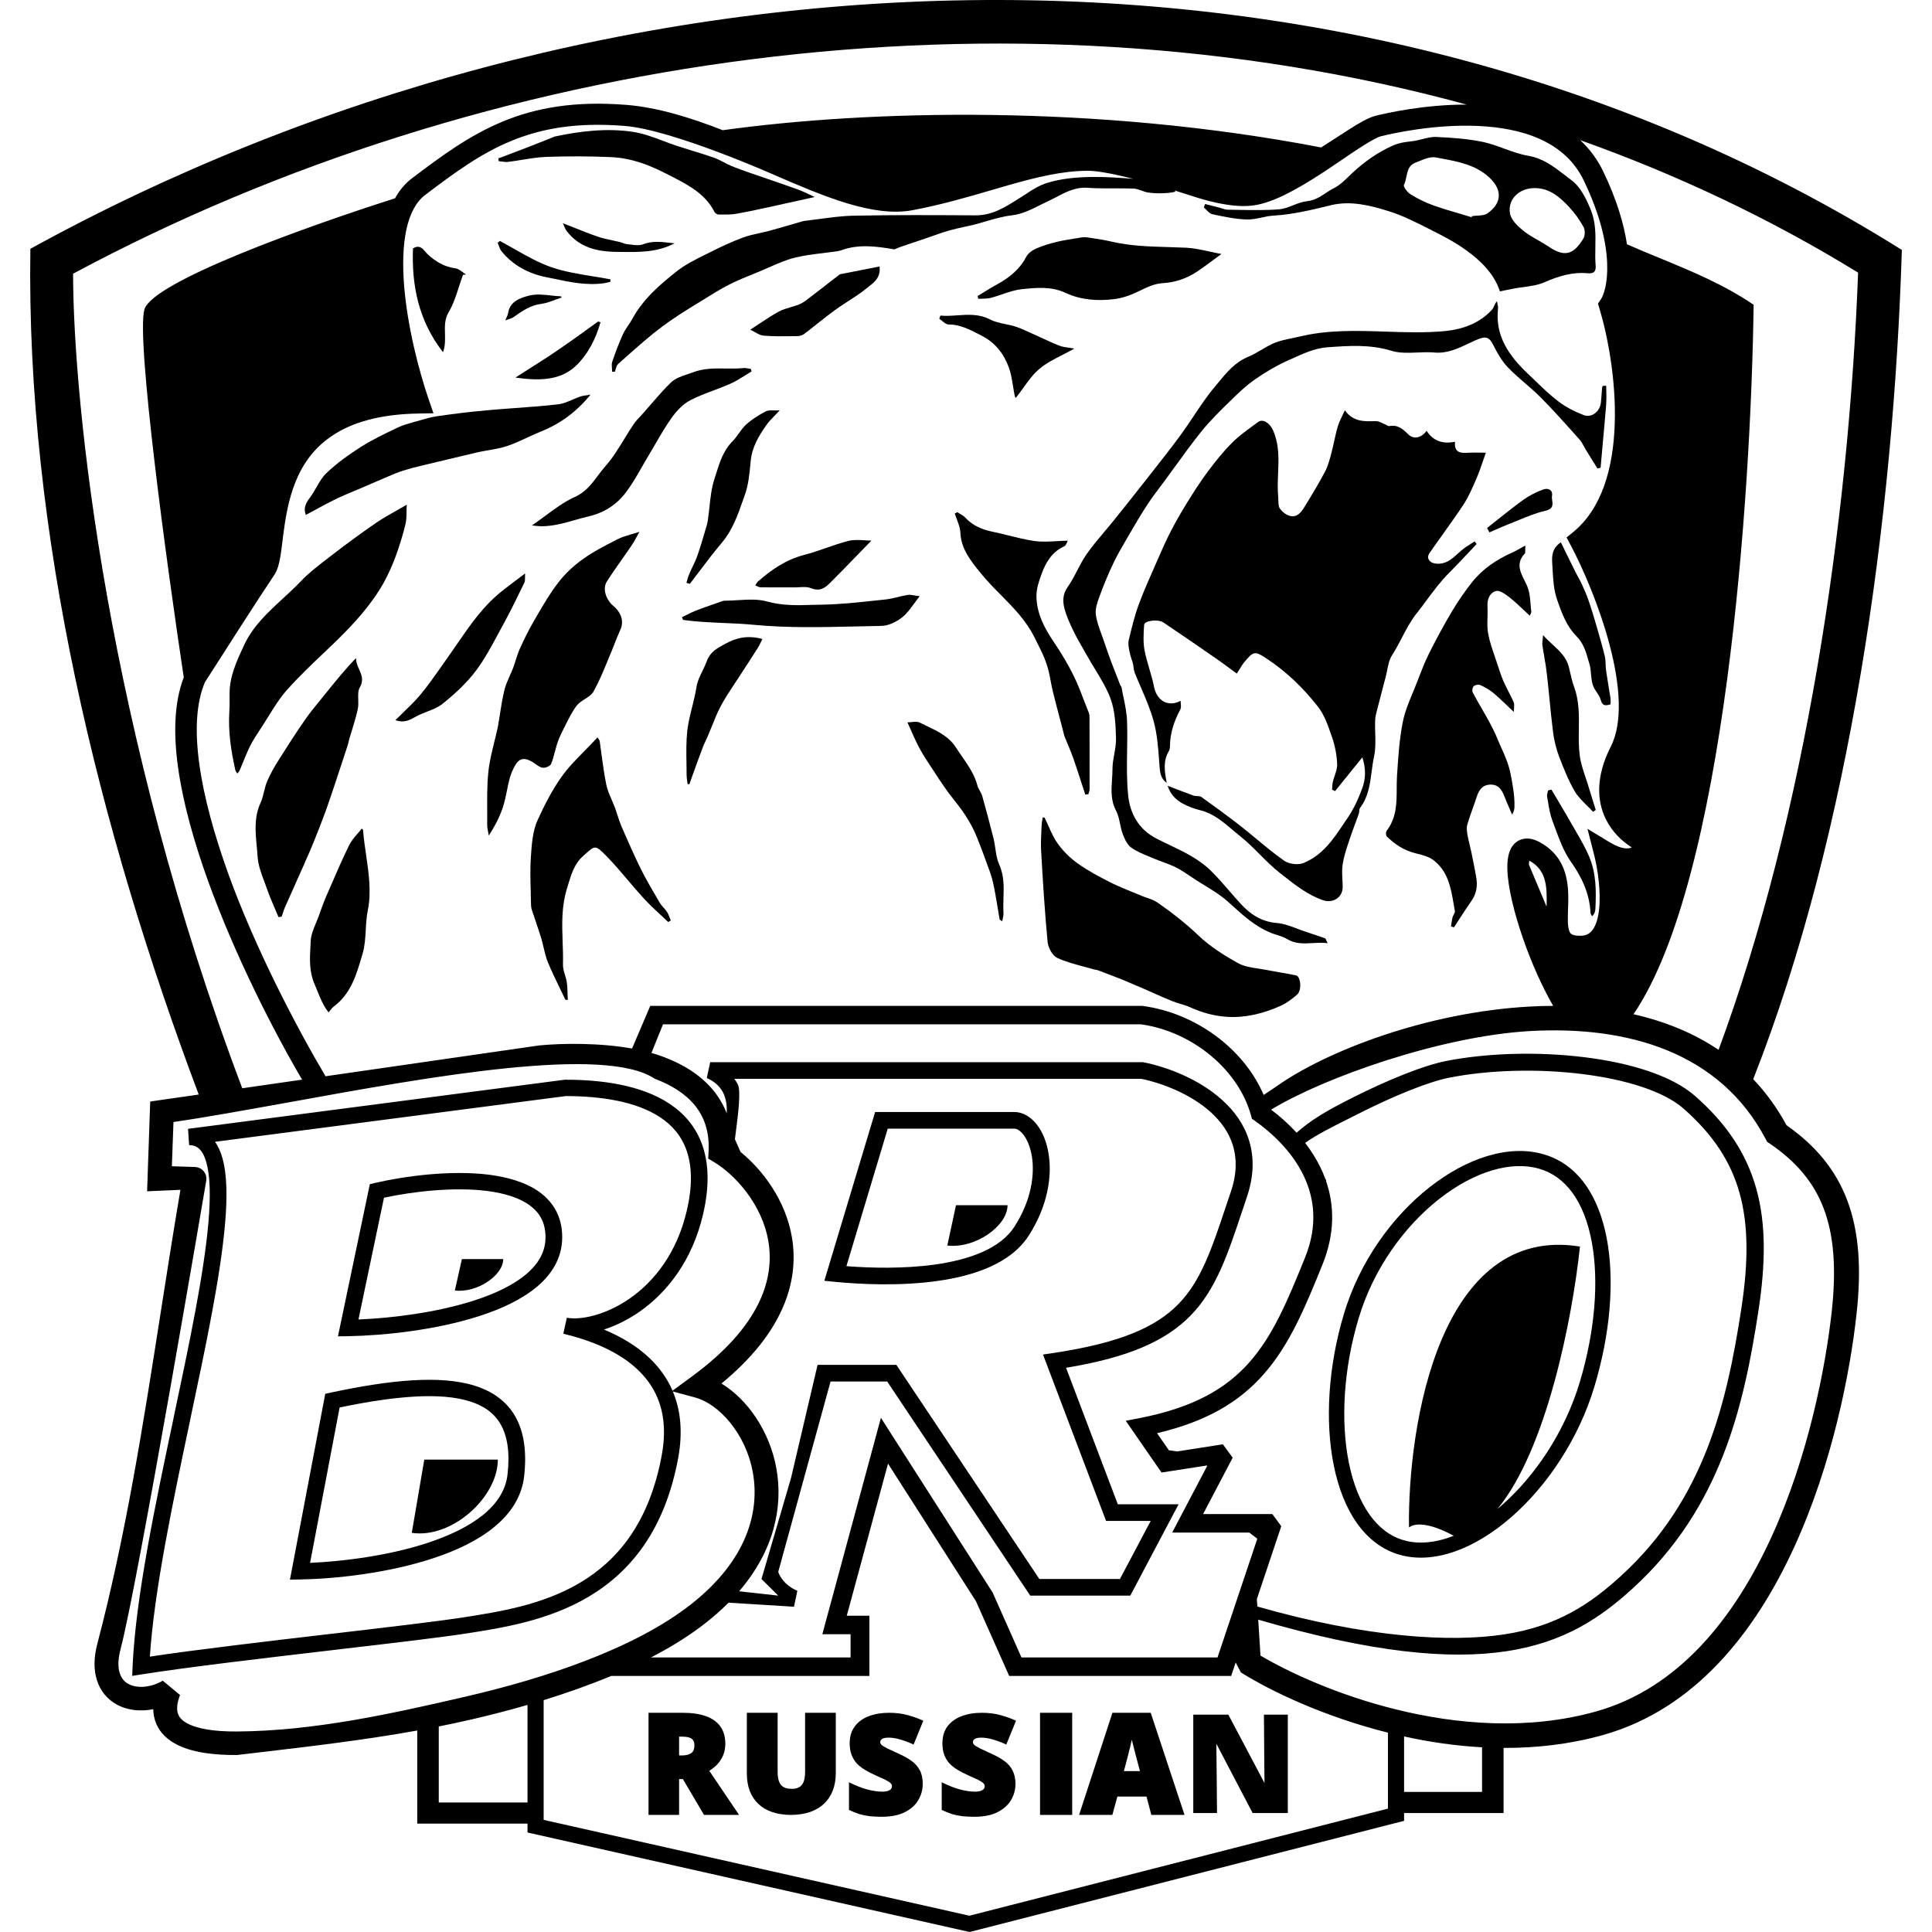 <svg width="28" height="28" viewBox="0 0 28 28" fill="none" xmlns="http://www.w3.org/2000/svg">
<path d="M11.35 2.956C11.433 2.938 11.516 2.92 11.601 2.901C11.668 2.886 11.736 2.87 11.808 2.855H11.808C11.778 2.841 11.749 2.828 11.722 2.815L11.721 2.814C11.664 2.788 11.611 2.763 11.557 2.744C11.418 2.694 11.277 2.646 11.137 2.597C11.044 2.565 10.95 2.533 10.857 2.501C10.767 2.469 10.678 2.438 10.59 2.401C10.555 2.386 10.52 2.368 10.486 2.35C10.44 2.326 10.395 2.302 10.347 2.285C10.239 2.248 10.131 2.214 10.022 2.181C9.953 2.159 9.885 2.138 9.816 2.116C9.746 2.093 9.677 2.067 9.608 2.041C9.462 1.986 9.316 1.931 9.166 1.91C8.791 1.855 8.414 1.899 8.043 1.978C8.037 1.98 8.03 1.982 8.024 1.985L8.019 1.987L7.93 2.023C7.849 2.055 7.768 2.088 7.687 2.119C7.554 2.17 7.421 2.221 7.288 2.271L7.223 2.295L7.228 2.336C7.241 2.337 7.255 2.339 7.268 2.341C7.301 2.345 7.334 2.35 7.366 2.346C7.432 2.338 7.498 2.327 7.564 2.316C7.678 2.298 7.792 2.279 7.908 2.274C8.223 2.263 8.54 2.263 8.855 2.277C9.006 2.283 9.159 2.316 9.302 2.364C9.461 2.417 9.613 2.495 9.763 2.572C9.997 2.693 10.228 2.821 10.354 3.07C10.363 3.089 10.394 3.109 10.414 3.109L10.443 3.109C10.524 3.11 10.606 3.111 10.684 3.096C10.864 3.063 11.043 3.024 11.221 2.985L11.35 2.956Z" fill="black"/>
<path fill-rule="evenodd" clip-rule="evenodd" d="M17.498 2.965L17.464 2.956L17.465 2.957L17.447 3.005C17.459 3.016 17.471 3.028 17.483 3.041C17.51 3.069 17.537 3.097 17.568 3.104L17.581 3.107C17.742 3.141 17.906 3.176 18.07 3.181C18.141 3.183 18.212 3.168 18.284 3.153C18.341 3.14 18.399 3.128 18.457 3.125C18.728 3.109 18.988 3.047 19.249 2.984L19.292 2.973C19.574 2.906 19.857 2.976 20.124 3.06C20.325 3.122 20.516 3.219 20.704 3.314L20.759 3.342C20.929 3.427 21.099 3.518 21.251 3.628C21.47 3.786 21.658 3.976 21.738 4.223L21.819 4.206C21.862 4.198 21.901 4.19 21.94 4.182C21.986 4.173 22.032 4.167 22.079 4.161C22.185 4.146 22.291 4.132 22.385 4.09C22.587 4.002 22.787 3.94 23.007 3.96C23.103 3.969 23.132 3.933 23.125 3.846C23.118 3.759 23.119 3.671 23.121 3.583C23.125 3.402 23.128 3.22 23.054 3.039C22.985 2.871 22.902 2.703 22.769 2.607C22.736 2.583 22.704 2.558 22.671 2.532C22.518 2.414 22.361 2.294 22.15 2.258C22.032 2.238 21.918 2.197 21.803 2.155C21.704 2.118 21.604 2.082 21.501 2.059C21.277 2.012 21.045 1.995 20.816 1.985C20.749 1.982 20.681 1.999 20.614 2.016C20.574 2.026 20.533 2.037 20.493 2.043C20.472 2.046 20.451 2.048 20.43 2.051C20.35 2.061 20.273 2.071 20.19 2.108C19.97 2.205 19.784 2.338 19.611 2.495C19.59 2.515 19.569 2.535 19.549 2.555C19.481 2.62 19.413 2.686 19.332 2.727C19.291 2.747 19.253 2.772 19.216 2.797C19.134 2.851 19.052 2.905 18.943 2.916C18.875 2.923 18.809 2.948 18.744 2.974C18.677 3.001 18.61 3.027 18.541 3.033C18.349 3.049 18.156 3.045 17.963 3.042H17.963C17.905 3.041 17.846 3.039 17.788 3.039C17.762 3.038 17.736 3.029 17.71 3.021C17.696 3.016 17.682 3.011 17.668 3.008C17.612 2.993 17.555 2.979 17.498 2.965ZM21.336 3.132L21.327 3.148C21.272 3.131 21.216 3.114 21.161 3.098C21.029 3.06 20.898 3.021 20.769 2.975C20.655 2.935 20.544 2.878 20.442 2.815C20.396 2.787 20.334 2.703 20.347 2.678C20.366 2.642 20.375 2.6 20.383 2.559C20.4 2.477 20.417 2.395 20.512 2.358C20.528 2.352 20.544 2.345 20.559 2.339L20.56 2.339C20.644 2.304 20.735 2.267 20.812 2.282C20.834 2.286 20.858 2.291 20.88 2.295C21.135 2.342 21.395 2.391 21.592 2.58C21.776 2.757 21.765 2.946 21.558 3.092C21.52 3.119 21.465 3.122 21.411 3.125C21.386 3.127 21.36 3.128 21.336 3.132ZM21.884 3.094C21.847 2.887 22.019 2.726 22.238 2.726H22.237C22.453 2.724 22.601 2.852 22.735 2.994C22.819 3.082 22.89 3.183 22.949 3.288C22.974 3.333 22.974 3.415 22.947 3.458C22.824 3.656 22.703 3.752 22.447 3.576C22.396 3.542 22.343 3.511 22.289 3.48C22.215 3.438 22.141 3.396 22.076 3.343C21.995 3.278 21.9 3.187 21.884 3.094Z" fill="black"/>
<path d="M23.278 5.591V5.59L23.279 5.591H23.278Z" fill="black"/>
<path d="M23.237 5.591H23.278C23.278 5.62 23.279 5.649 23.28 5.678C23.281 5.74 23.282 5.801 23.278 5.863C23.26 6.082 23.24 6.301 23.22 6.519L23.22 6.52L23.22 6.521C23.212 6.607 23.204 6.693 23.197 6.779L23.151 6.789L23.103 6.711L23.102 6.711C23.06 6.643 23.018 6.575 22.976 6.507C22.967 6.492 22.959 6.477 22.951 6.461C22.934 6.43 22.918 6.398 22.894 6.373C22.864 6.339 22.834 6.306 22.804 6.272L22.804 6.271C22.65 6.1 22.497 5.929 22.335 5.766C22.263 5.693 22.185 5.625 22.106 5.557C22.021 5.483 21.935 5.409 21.857 5.328C21.768 5.236 21.701 5.119 21.643 5.003C21.579 4.875 21.529 4.868 21.385 4.931C21.351 4.947 21.317 4.963 21.282 4.979C21.128 5.052 20.973 5.126 20.787 5.109C20.706 5.102 20.623 5.105 20.54 5.109C20.411 5.114 20.283 5.12 20.167 5.084C19.855 4.988 19.546 5.011 19.239 5.033L19.235 5.033C19.059 5.046 18.884 5.125 18.718 5.201L18.672 5.221C18.505 5.296 18.343 5.391 18.192 5.496C18.061 5.587 17.944 5.698 17.831 5.81C17.685 5.952 17.538 6.096 17.411 6.253C17.275 6.423 17.147 6.599 17.02 6.775C16.971 6.842 16.923 6.909 16.874 6.975C16.852 7.006 16.829 7.036 16.806 7.066C16.743 7.149 16.681 7.233 16.624 7.32C16.529 7.465 16.442 7.616 16.354 7.766L16.32 7.825C16.256 7.935 16.192 8.044 16.138 8.158C16.068 8.304 16.005 8.454 15.949 8.606L15.939 8.633C15.906 8.721 15.871 8.817 15.881 8.903C15.894 9.005 15.931 9.105 15.968 9.204C15.982 9.243 15.996 9.282 16.009 9.321C16.04 9.414 16.073 9.507 16.107 9.599C16.139 9.684 16.173 9.769 16.206 9.853L16.235 9.928C16.237 9.933 16.241 9.938 16.244 9.942C16.248 9.948 16.253 9.954 16.254 9.96C16.262 10.008 16.272 10.056 16.282 10.104L16.283 10.106C16.306 10.221 16.33 10.335 16.334 10.451C16.339 10.594 16.337 10.738 16.335 10.882V10.883C16.331 11.101 16.328 11.318 16.351 11.533C16.378 11.785 16.497 12.018 16.76 12.153C16.82 12.184 16.882 12.214 16.944 12.243C17.157 12.345 17.37 12.447 17.541 12.612C17.639 12.707 17.729 12.811 17.819 12.915C17.871 12.975 17.923 13.035 17.976 13.093C18.118 13.249 18.279 13.358 18.506 13.377C18.608 13.386 18.706 13.423 18.805 13.461C18.848 13.477 18.89 13.493 18.933 13.507C19.024 13.536 19.114 13.567 19.204 13.599C19.211 13.601 19.215 13.611 19.222 13.629C19.227 13.639 19.232 13.653 19.241 13.669C19.166 13.66 19.093 13.664 19.022 13.668C18.894 13.675 18.772 13.682 18.653 13.609C18.61 13.583 18.56 13.567 18.51 13.551C18.481 13.542 18.452 13.533 18.424 13.522C18.191 13.428 18.012 13.264 17.83 13.098L17.806 13.077C17.703 12.982 17.581 12.907 17.459 12.832C17.409 12.802 17.36 12.771 17.311 12.739L17.288 12.724L17.257 12.703L17.255 12.702C17.186 12.655 17.116 12.608 17.041 12.57C16.98 12.54 16.915 12.516 16.851 12.492L16.85 12.492C16.807 12.476 16.763 12.46 16.721 12.442C16.697 12.432 16.674 12.422 16.65 12.412C16.561 12.376 16.471 12.339 16.396 12.285C16.335 12.242 16.298 12.157 16.27 12.083C16.253 12.037 16.243 11.988 16.233 11.94C16.219 11.874 16.206 11.809 16.176 11.752C16.096 11.603 16.106 11.449 16.116 11.296V11.295C16.12 11.244 16.123 11.194 16.123 11.144C16.123 11.072 16.136 11 16.149 10.928C16.163 10.851 16.176 10.775 16.174 10.698C16.169 10.507 16.16 10.306 16.096 10.128C16.043 9.984 15.961 9.849 15.88 9.714C15.844 9.656 15.809 9.598 15.776 9.54C15.755 9.502 15.733 9.464 15.711 9.426C15.662 9.341 15.613 9.257 15.569 9.169C15.513 9.056 15.459 8.939 15.427 8.819C15.4 8.715 15.4 8.612 15.473 8.508C15.526 8.433 15.569 8.351 15.611 8.269C15.653 8.188 15.695 8.108 15.746 8.034C15.824 7.922 15.912 7.818 16 7.713C16.047 7.658 16.093 7.603 16.138 7.547C16.306 7.338 16.474 7.127 16.64 6.915L16.709 6.827C16.847 6.651 16.985 6.476 17.116 6.297C17.18 6.209 17.24 6.119 17.301 6.028C17.399 5.881 17.497 5.734 17.611 5.599C17.626 5.581 17.641 5.562 17.657 5.544C17.777 5.398 17.901 5.248 18.092 5.17C18.157 5.143 18.218 5.107 18.28 5.071C18.342 5.034 18.405 4.997 18.471 4.97C18.552 4.937 18.64 4.919 18.727 4.901C18.763 4.894 18.799 4.886 18.834 4.878C19.248 4.778 19.665 4.792 20.083 4.806C20.371 4.816 20.659 4.825 20.945 4.798C21.201 4.772 21.445 4.685 21.625 4.486C21.637 4.473 21.644 4.457 21.651 4.439C21.662 4.416 21.673 4.39 21.695 4.366C21.697 4.377 21.7 4.389 21.702 4.4C21.707 4.425 21.713 4.451 21.71 4.475C21.667 4.872 21.872 5.159 22.143 5.416C22.176 5.447 22.208 5.478 22.241 5.51C22.351 5.616 22.462 5.723 22.583 5.816C22.692 5.9 22.82 5.964 22.949 6.015C23.065 6.061 23.188 5.965 23.201 5.836C23.206 5.794 23.209 5.751 23.212 5.709L23.212 5.709L23.212 5.708C23.214 5.675 23.217 5.641 23.22 5.608C23.22 5.604 23.224 5.601 23.229 5.598C23.231 5.596 23.233 5.595 23.235 5.593L23.237 5.591Z" fill="black"/>
<path d="M16.909 11.346L16.911 11.347L16.909 11.349L16.909 11.346Z" fill="black"/>
<path d="M16.907 11.335L16.909 11.346C16.829 11.291 16.814 11.212 16.806 11.119C16.804 11.088 16.802 11.057 16.799 11.026L16.799 11.025C16.785 10.831 16.77 10.635 16.719 10.45C16.674 10.286 16.607 10.129 16.539 9.972C16.506 9.896 16.473 9.82 16.443 9.744C16.435 9.721 16.431 9.697 16.428 9.672C16.426 9.654 16.424 9.637 16.42 9.62C16.414 9.596 16.406 9.572 16.398 9.549C16.388 9.517 16.378 9.486 16.372 9.453L16.368 9.437C16.358 9.385 16.347 9.329 16.358 9.28C16.4 9.104 16.442 8.926 16.505 8.757C16.572 8.576 16.65 8.4 16.728 8.224C16.749 8.176 16.77 8.128 16.791 8.08C16.848 7.949 16.906 7.819 16.972 7.692C17.043 7.555 17.12 7.421 17.202 7.289C17.298 7.134 17.396 6.979 17.506 6.832C17.615 6.687 17.729 6.543 17.858 6.415C17.948 6.325 18.053 6.248 18.157 6.172C18.181 6.154 18.206 6.136 18.23 6.118C18.304 6.062 18.404 6.133 18.449 6.235C18.541 6.441 18.532 6.653 18.523 6.865C18.518 6.98 18.514 7.095 18.525 7.208C18.526 7.224 18.527 7.24 18.527 7.257C18.528 7.298 18.529 7.339 18.548 7.368C18.581 7.417 18.64 7.464 18.697 7.477C18.802 7.503 18.86 7.42 18.906 7.346C19.009 7.18 19.109 7.012 19.201 6.84C19.243 6.76 19.268 6.671 19.291 6.583C19.308 6.522 19.321 6.46 19.335 6.398C19.351 6.327 19.366 6.255 19.387 6.185C19.401 6.134 19.424 6.087 19.45 6.032C19.463 6.005 19.477 5.977 19.491 5.946C19.608 6.113 19.77 6.11 19.939 6.103C19.971 6.102 20.005 6.118 20.038 6.134C20.051 6.14 20.064 6.146 20.078 6.152C20.084 6.154 20.091 6.159 20.098 6.163C20.111 6.17 20.123 6.177 20.134 6.175C20.258 6.152 20.329 6.216 20.413 6.298C20.483 6.366 20.596 6.355 20.675 6.243C20.774 6.396 20.913 6.437 21.087 6.402C21.072 6.569 21.175 6.568 21.287 6.561C21.344 6.558 21.401 6.559 21.458 6.56C21.483 6.56 21.509 6.561 21.534 6.561C21.518 6.606 21.503 6.649 21.489 6.691C21.46 6.775 21.433 6.854 21.4 6.93L21.389 6.956C21.336 7.078 21.283 7.201 21.211 7.311C21.113 7.46 21.008 7.606 20.904 7.752C20.841 7.84 20.778 7.928 20.717 8.017C20.669 8.086 20.715 8.156 20.8 8.167C20.947 8.187 21.037 8.106 21.128 8.023C21.147 8.006 21.166 7.989 21.185 7.973C21.225 7.939 21.27 7.911 21.314 7.883C21.334 7.871 21.353 7.859 21.372 7.846L21.4 7.884C21.355 7.931 21.311 7.979 21.267 8.026C21.178 8.12 21.089 8.215 20.998 8.306C20.876 8.428 20.775 8.565 20.674 8.701C20.626 8.766 20.579 8.83 20.529 8.892C20.442 9.003 20.378 9.125 20.315 9.247C20.271 9.331 20.227 9.414 20.176 9.494C20.134 9.559 20.118 9.641 20.102 9.722C20.095 9.756 20.088 9.791 20.079 9.824L20.066 9.872C20.025 10.03 19.983 10.188 19.943 10.347C19.933 10.384 19.93 10.423 19.929 10.46C19.928 10.515 19.929 10.571 19.931 10.627C19.934 10.742 19.937 10.858 19.913 10.969C19.898 11.037 19.889 11.107 19.88 11.177L19.88 11.178L19.879 11.181L19.879 11.182C19.855 11.366 19.831 11.55 19.711 11.709C19.702 11.721 19.7 11.739 19.699 11.756C19.698 11.769 19.697 11.783 19.692 11.794C19.676 11.841 19.659 11.887 19.642 11.934L19.641 11.935C19.614 12.009 19.586 12.084 19.561 12.159L19.545 12.208C19.51 12.312 19.475 12.418 19.459 12.525C19.448 12.596 19.451 12.671 19.455 12.745V12.745C19.457 12.782 19.459 12.819 19.459 12.856C19.459 13.009 19.315 13.097 19.169 13.045C18.951 12.968 18.773 12.828 18.598 12.69L18.548 12.651C18.445 12.57 18.352 12.477 18.259 12.384C18.168 12.292 18.077 12.201 17.976 12.121C17.936 12.09 17.898 12.057 17.86 12.025C17.722 11.908 17.583 11.789 17.396 11.743C17.309 11.722 17.223 11.689 17.143 11.647C17.037 11.59 16.957 11.505 16.923 11.388L17.007 11.421C17.104 11.458 17.2 11.495 17.297 11.53C17.313 11.536 17.331 11.536 17.349 11.537C17.372 11.538 17.394 11.539 17.41 11.55C17.6 11.685 17.789 11.823 17.973 11.966C18.054 12.03 18.133 12.095 18.212 12.161C18.343 12.27 18.475 12.379 18.614 12.476C18.682 12.524 18.816 12.539 18.893 12.507C19.172 12.392 19.332 12.152 19.488 11.916C19.503 11.894 19.518 11.871 19.534 11.849C19.622 11.717 19.69 11.57 19.744 11.421C19.792 11.288 19.799 11.144 19.744 10.976L19.349 11.465L19.305 11.443C19.306 11.431 19.307 11.418 19.308 11.405C19.309 11.379 19.311 11.353 19.317 11.329C19.324 11.299 19.334 11.27 19.344 11.24C19.363 11.183 19.382 11.127 19.379 11.071C19.373 10.941 19.348 10.807 19.305 10.684L19.297 10.662C19.247 10.515 19.194 10.36 19.1 10.241C18.89 9.972 18.643 9.733 18.353 9.542C18.188 9.433 18.166 9.436 18.035 9.594C18.01 9.624 17.99 9.658 17.966 9.697C17.953 9.717 17.94 9.739 17.925 9.762C17.892 9.738 17.86 9.715 17.828 9.691C17.758 9.639 17.689 9.588 17.619 9.54C17.367 9.365 17.115 9.192 16.86 9.021C16.782 8.969 16.586 8.995 16.582 9.055C16.573 9.177 16.566 9.303 16.587 9.423C16.605 9.516 16.632 9.607 16.659 9.699C16.684 9.784 16.709 9.87 16.726 9.957C16.766 10.154 16.928 10.253 17.11 10.157C17.11 10.172 17.111 10.187 17.113 10.202C17.116 10.232 17.118 10.26 17.107 10.28C17.018 10.447 16.958 10.62 16.956 10.81C16.956 10.835 16.953 10.863 16.941 10.884C16.852 11.03 16.879 11.182 16.907 11.335Z" fill="black"/>
<path d="M12.629 7.835C12.566 7.899 12.503 7.964 12.441 8.028C12.304 8.17 12.168 8.31 12.03 8.448C11.959 8.518 11.884 8.576 11.759 8.526C11.703 8.503 11.637 8.507 11.57 8.511C11.543 8.512 11.517 8.514 11.491 8.513C11.433 8.513 11.374 8.513 11.316 8.513C11.219 8.513 11.121 8.513 11.025 8.512C11.007 8.512 10.989 8.503 10.971 8.495C10.963 8.491 10.954 8.487 10.946 8.484C10.951 8.477 10.955 8.47 10.959 8.463C10.969 8.448 10.978 8.433 10.991 8.422C11.188 8.25 11.398 8.108 11.659 8.041C11.764 8.014 11.866 7.978 11.968 7.943C12.077 7.905 12.186 7.867 12.297 7.839C12.373 7.82 12.454 7.826 12.531 7.83C12.565 7.832 12.598 7.835 12.629 7.835H12.629Z" fill="black"/>
<path d="M22.105 7.973C22.105 7.955 22.105 7.933 22.106 7.906C22.077 7.921 22.052 7.936 22.029 7.949C21.988 7.972 21.955 7.991 21.921 8.006C21.692 8.107 21.488 8.244 21.333 8.439C21.228 8.572 21.13 8.714 21.043 8.86C20.925 9.059 20.814 9.264 20.71 9.472C20.651 9.591 20.602 9.716 20.555 9.84L20.535 9.891C20.516 9.94 20.496 9.988 20.476 10.037C20.418 10.175 20.361 10.313 20.332 10.456C20.282 10.703 20.265 10.957 20.249 11.209L20.247 11.229C20.243 11.294 20.243 11.36 20.242 11.425C20.242 11.639 20.241 11.851 20.096 12.041C20.082 12.059 20.085 12.109 20.099 12.123C20.215 12.236 20.344 12.323 20.506 12.364L20.522 12.368C20.61 12.39 20.704 12.413 20.772 12.464C20.986 12.626 21.027 12.866 21.068 13.104C21.073 13.137 21.079 13.17 21.085 13.204C21.089 13.22 21.078 13.238 21.068 13.257C21.061 13.27 21.054 13.283 21.051 13.295C21.044 13.325 21.039 13.355 21.035 13.386C21.033 13.399 21.031 13.413 21.029 13.426L21.072 13.44C21.096 13.403 21.12 13.366 21.144 13.329C21.203 13.238 21.261 13.148 21.323 13.06C21.398 12.955 21.416 12.84 21.395 12.718C21.375 12.596 21.349 12.475 21.325 12.354C21.317 12.318 21.309 12.283 21.3 12.247L21.3 12.246C21.288 12.198 21.277 12.15 21.268 12.102C21.26 12.052 21.252 11.998 21.265 11.951C21.288 11.872 21.316 11.794 21.344 11.716L21.344 11.715C21.364 11.659 21.384 11.604 21.402 11.547C21.434 11.45 21.483 11.375 21.599 11.371C21.72 11.368 21.767 11.45 21.804 11.545C21.828 11.606 21.854 11.666 21.88 11.726L21.881 11.729L21.882 11.729L21.882 11.73L21.884 11.736C21.895 11.759 21.905 11.783 21.915 11.807C21.94 11.765 21.949 11.726 21.949 11.686C21.952 11.524 21.922 11.369 21.891 11.209L21.89 11.207C21.863 11.069 21.808 10.947 21.753 10.825C21.733 10.781 21.714 10.738 21.696 10.693C21.634 10.545 21.553 10.405 21.472 10.264C21.429 10.19 21.386 10.116 21.346 10.04C21.332 10.016 21.338 9.966 21.356 9.947C21.374 9.927 21.424 9.917 21.449 9.927C21.516 9.957 21.583 9.993 21.639 10.04C21.707 10.096 21.771 10.157 21.841 10.224C21.872 10.254 21.905 10.285 21.94 10.318C21.94 10.296 21.942 10.277 21.943 10.26C21.945 10.227 21.947 10.2 21.938 10.179C21.915 10.126 21.889 10.075 21.863 10.024C21.838 9.975 21.813 9.926 21.791 9.877C21.759 9.804 21.734 9.728 21.71 9.652L21.704 9.635C21.692 9.597 21.679 9.56 21.666 9.522L21.666 9.521C21.627 9.409 21.588 9.296 21.567 9.181C21.553 9.105 21.555 9.026 21.558 8.947C21.559 8.894 21.561 8.84 21.558 8.787C21.551 8.681 21.593 8.589 21.683 8.565C21.737 8.552 21.822 8.615 21.88 8.66C21.949 8.715 22.014 8.776 22.08 8.838L22.08 8.838C22.11 8.866 22.14 8.895 22.17 8.923C22.171 8.92 22.172 8.917 22.174 8.915L22.176 8.91L22.179 8.905C22.186 8.891 22.194 8.876 22.193 8.862C22.188 8.826 22.185 8.791 22.182 8.756C22.176 8.671 22.169 8.586 22.134 8.497C22.123 8.47 22.109 8.441 22.094 8.412C22.034 8.293 21.967 8.16 22.097 8.025C22.105 8.016 22.105 8 22.105 7.973Z" fill="black"/>
<path d="M15.193 11.967C15.175 11.927 15.157 11.887 15.138 11.849H15.139L15.112 11.846L15.11 11.857L15.107 11.876C15.102 11.905 15.097 11.935 15.096 11.964C15.095 11.991 15.094 12.019 15.092 12.046C15.088 12.142 15.083 12.238 15.089 12.333C15.114 12.774 15.141 13.214 15.183 13.654C15.191 13.736 15.253 13.85 15.323 13.883C15.442 13.938 15.571 13.972 15.7 14.007C15.751 14.021 15.802 14.034 15.853 14.049C15.862 14.052 15.871 14.053 15.881 14.055C15.893 14.057 15.905 14.059 15.916 14.063L15.942 14.073C16.053 14.115 16.164 14.157 16.273 14.201C16.355 14.235 16.436 14.27 16.516 14.304L16.579 14.331C16.619 14.349 16.66 14.367 16.701 14.385C16.795 14.427 16.889 14.469 16.984 14.507C17.023 14.523 17.064 14.535 17.105 14.548C17.155 14.563 17.205 14.578 17.252 14.6C17.423 14.677 17.597 14.725 17.787 14.737C18.061 14.753 18.315 14.686 18.558 14.578C18.646 14.539 18.727 14.477 18.799 14.414C18.87 14.354 18.852 14.15 18.783 14.136C18.707 14.12 18.63 14.106 18.553 14.093L18.545 14.092C18.479 14.08 18.413 14.069 18.348 14.056C18.311 14.049 18.273 14.043 18.234 14.037C18.133 14.022 18.031 14.007 17.948 13.961C17.74 13.847 17.535 13.716 17.366 13.555C17.181 13.379 16.983 13.225 16.776 13.081C16.732 13.05 16.679 13.031 16.626 13.013C16.599 13.004 16.573 12.995 16.548 12.984C16.504 12.966 16.46 12.948 16.417 12.93L16.416 12.93C16.31 12.887 16.205 12.844 16.104 12.794C15.939 12.711 15.775 12.624 15.625 12.518C15.514 12.44 15.411 12.34 15.332 12.229C15.274 12.15 15.234 12.058 15.193 11.967Z" fill="black"/>
<path d="M9.229 7.777C9.24 7.756 9.252 7.734 9.266 7.709L9.264 7.708C9.22 7.723 9.18 7.735 9.143 7.745C9.069 7.767 9.009 7.785 8.954 7.813L8.925 7.828C8.763 7.911 8.6 7.994 8.452 8.1C8.318 8.195 8.191 8.312 8.092 8.442C7.973 8.595 7.874 8.764 7.777 8.932L7.741 8.994C7.664 9.125 7.597 9.263 7.534 9.401C7.511 9.453 7.494 9.508 7.476 9.562C7.464 9.601 7.452 9.64 7.437 9.679C7.422 9.718 7.405 9.757 7.387 9.796C7.357 9.865 7.326 9.933 7.309 10.005C7.281 10.123 7.262 10.243 7.243 10.364L7.243 10.364L7.243 10.366L7.243 10.367C7.234 10.421 7.226 10.476 7.216 10.53C7.215 10.537 7.213 10.543 7.212 10.55C7.211 10.554 7.209 10.559 7.209 10.563L7.208 10.567C7.194 10.632 7.178 10.696 7.162 10.76C7.127 10.904 7.091 11.048 7.077 11.194C7.058 11.381 7.06 11.571 7.061 11.76C7.061 11.826 7.062 11.892 7.061 11.957C7.061 11.991 7.068 12.026 7.075 12.06C7.078 12.077 7.081 12.094 7.084 12.11C7.172 11.974 7.242 11.839 7.289 11.697C7.314 11.62 7.331 11.539 7.347 11.458C7.358 11.401 7.37 11.344 7.385 11.287C7.403 11.219 7.431 11.154 7.466 11.092C7.527 10.986 7.601 10.975 7.717 11.043C7.732 11.053 7.747 11.063 7.762 11.074C7.794 11.097 7.827 11.12 7.862 11.126C7.901 11.133 7.971 11.105 7.986 11.073C8.01 11.018 8.026 10.958 8.041 10.898C8.05 10.862 8.06 10.826 8.071 10.79C8.092 10.725 8.119 10.659 8.151 10.597C8.166 10.568 8.18 10.539 8.195 10.509C8.244 10.411 8.293 10.312 8.359 10.225C8.388 10.188 8.432 10.16 8.475 10.132C8.525 10.101 8.574 10.07 8.6 10.025C8.677 9.888 8.738 9.742 8.798 9.596C8.818 9.545 8.839 9.495 8.86 9.446C8.879 9.402 8.896 9.357 8.913 9.313C8.938 9.251 8.962 9.189 8.99 9.128C9.044 9.014 9.01 8.884 8.891 8.783C8.78 8.691 8.729 8.53 8.795 8.428C8.864 8.318 8.94 8.212 9.015 8.105C9.062 8.038 9.109 7.971 9.155 7.903C9.181 7.866 9.203 7.826 9.229 7.777Z" fill="black"/>
<path d="M5.895 7.315C5.892 7.351 5.892 7.384 5.892 7.417C5.891 7.482 5.89 7.542 5.876 7.599C5.837 7.758 5.789 7.916 5.732 8.069C5.683 8.199 5.626 8.328 5.559 8.449C5.38 8.765 5.136 9.033 4.876 9.287C4.814 9.347 4.751 9.406 4.689 9.466C4.508 9.638 4.326 9.811 4.161 9.997C4.054 10.117 3.968 10.256 3.882 10.395C3.848 10.45 3.814 10.505 3.779 10.558L3.776 10.562C3.721 10.646 3.665 10.73 3.621 10.819C3.584 10.895 3.553 10.973 3.521 11.05C3.504 11.092 3.486 11.135 3.468 11.177C3.465 11.183 3.46 11.188 3.452 11.196C3.448 11.2 3.444 11.204 3.439 11.21C3.435 11.204 3.431 11.198 3.427 11.193C3.42 11.183 3.414 11.175 3.412 11.166C3.348 10.883 3.305 10.599 3.324 10.307C3.328 10.245 3.328 10.183 3.327 10.12C3.327 10.098 3.327 10.075 3.327 10.053C3.327 9.805 3.427 9.588 3.529 9.367L3.535 9.355C3.664 9.075 3.882 8.875 4.099 8.675C4.188 8.593 4.277 8.511 4.36 8.424C4.479 8.299 4.619 8.192 4.758 8.086L4.758 8.085C4.779 8.069 4.8 8.053 4.821 8.037C5.029 7.877 5.241 7.721 5.457 7.573C5.545 7.513 5.638 7.461 5.739 7.404C5.788 7.376 5.84 7.347 5.894 7.315H5.895Z" fill="black"/>
<path d="M3.983 13.166L3.983 13.166C4.001 13.208 4.019 13.25 4.036 13.291L4.082 13.285C4.087 13.273 4.091 13.26 4.095 13.247C4.104 13.218 4.113 13.188 4.125 13.16C4.181 13.033 4.237 12.907 4.294 12.781L4.294 12.78C4.334 12.691 4.374 12.601 4.414 12.512L4.424 12.487C4.465 12.395 4.507 12.302 4.544 12.209C4.605 12.057 4.665 11.905 4.721 11.752C4.765 11.629 4.806 11.505 4.848 11.381C4.864 11.333 4.879 11.285 4.895 11.238C4.943 11.095 4.99 10.952 5.037 10.808C5.043 10.791 5.047 10.773 5.051 10.755C5.054 10.74 5.058 10.725 5.062 10.71C5.075 10.665 5.089 10.621 5.103 10.576C5.134 10.475 5.164 10.375 5.186 10.272C5.195 10.23 5.193 10.183 5.192 10.137C5.19 10.072 5.187 10.008 5.216 9.959C5.275 9.858 5.239 9.779 5.204 9.699C5.181 9.648 5.158 9.596 5.16 9.537C5.001 9.701 4.864 9.871 4.728 10.04C4.698 10.078 4.668 10.115 4.637 10.152C4.565 10.24 4.493 10.328 4.428 10.421C4.294 10.612 4.169 10.808 4.045 11.005C3.98 11.106 3.919 11.212 3.872 11.323C3.851 11.371 3.839 11.423 3.826 11.475C3.812 11.531 3.799 11.586 3.775 11.638C3.682 11.841 3.701 12.05 3.72 12.257C3.725 12.308 3.73 12.359 3.733 12.41C3.74 12.536 3.787 12.661 3.834 12.785C3.847 12.82 3.86 12.856 3.873 12.892C3.905 12.984 3.944 13.075 3.983 13.166Z" fill="black"/>
<path d="M8.113 14.321C8.052 14.195 7.991 14.069 7.938 13.94C7.911 13.873 7.895 13.803 7.878 13.732C7.868 13.687 7.857 13.641 7.844 13.597C7.821 13.522 7.796 13.449 7.771 13.376L7.771 13.374C7.749 13.31 7.727 13.245 7.706 13.181C7.696 13.149 7.696 13.114 7.695 13.081C7.694 13.018 7.692 12.956 7.691 12.893C7.687 12.739 7.683 12.585 7.693 12.431L7.694 12.418C7.706 12.236 7.719 12.044 7.792 11.884C7.89 11.671 7.996 11.46 8.136 11.261C8.233 11.124 8.348 11.008 8.464 10.89C8.529 10.824 8.595 10.758 8.659 10.687C8.665 10.697 8.671 10.705 8.676 10.711C8.684 10.723 8.689 10.731 8.691 10.739C8.701 10.805 8.709 10.871 8.718 10.938C8.738 11.082 8.757 11.226 8.786 11.368C8.801 11.444 8.832 11.516 8.864 11.588C8.88 11.625 8.896 11.663 8.911 11.701C8.924 11.739 8.937 11.776 8.949 11.814C8.967 11.87 8.985 11.926 9.008 11.98C9.099 12.189 9.191 12.398 9.292 12.603C9.364 12.747 9.446 12.886 9.528 13.026L9.562 13.084C9.577 13.109 9.597 13.131 9.617 13.154C9.635 13.174 9.653 13.195 9.667 13.217C9.684 13.243 9.695 13.272 9.706 13.301C9.711 13.314 9.716 13.327 9.722 13.34L9.684 13.363C9.647 13.328 9.61 13.293 9.573 13.258L9.572 13.258C9.488 13.18 9.404 13.101 9.326 13.016C9.25 12.933 9.178 12.848 9.105 12.762C9.003 12.642 8.901 12.521 8.79 12.408C8.631 12.246 8.625 12.251 8.487 12.374C8.476 12.384 8.464 12.395 8.452 12.405C8.325 12.518 8.28 12.667 8.233 12.824C8.227 12.843 8.222 12.861 8.216 12.88C8.137 13.136 8.145 13.393 8.154 13.649C8.158 13.757 8.162 13.865 8.159 13.973C8.157 14.025 8.172 14.077 8.188 14.129C8.199 14.165 8.209 14.202 8.215 14.239C8.223 14.298 8.225 14.358 8.226 14.418C8.227 14.443 8.228 14.467 8.229 14.492L8.192 14.489L8.193 14.488C8.167 14.432 8.14 14.377 8.113 14.321Z" fill="black"/>
<path d="M7.827 6.259C8.107 6.148 8.344 5.982 8.558 5.72C8.533 5.724 8.511 5.727 8.493 5.73C8.46 5.734 8.435 5.738 8.413 5.746C8.374 5.759 8.337 5.775 8.299 5.791C8.229 5.822 8.159 5.852 8.086 5.86C7.879 5.884 7.672 5.899 7.465 5.914C7.327 5.924 7.188 5.934 7.05 5.947C6.813 5.968 6.577 5.997 6.342 6.031C6.256 6.043 6.172 6.067 6.089 6.091C6.072 6.096 6.054 6.101 6.037 6.106L5.999 6.116C5.919 6.139 5.838 6.161 5.765 6.196L5.738 6.209C5.566 6.291 5.392 6.374 5.232 6.476C5.054 6.589 4.88 6.714 4.729 6.858C4.669 6.916 4.627 6.99 4.584 7.065C4.554 7.118 4.524 7.17 4.488 7.217C4.426 7.298 4.397 7.37 4.432 7.463C4.482 7.437 4.53 7.41 4.578 7.384C4.673 7.332 4.766 7.282 4.861 7.236C4.949 7.193 5.04 7.155 5.13 7.117C5.17 7.101 5.21 7.084 5.249 7.067C5.296 7.047 5.342 7.027 5.389 7.007L5.395 7.004C5.505 6.956 5.615 6.909 5.726 6.863C5.803 6.832 5.884 6.807 5.964 6.785C6.05 6.762 6.138 6.742 6.225 6.721C6.265 6.712 6.304 6.702 6.343 6.693C6.396 6.68 6.449 6.668 6.501 6.655C6.64 6.621 6.778 6.588 6.917 6.556C6.969 6.544 7.022 6.535 7.075 6.526C7.167 6.51 7.26 6.494 7.349 6.464C7.447 6.432 7.541 6.388 7.634 6.345C7.698 6.315 7.762 6.286 7.827 6.259Z" fill="black"/>
<path d="M14.166 4.291C14.191 4.276 14.217 4.26 14.242 4.245C14.312 4.202 14.382 4.158 14.455 4.119C14.631 4.022 14.78 3.902 14.874 3.72C14.902 3.667 14.966 3.624 15.024 3.599C15.121 3.557 15.226 3.527 15.33 3.502C15.42 3.481 15.511 3.467 15.602 3.453C15.628 3.449 15.654 3.445 15.68 3.44C15.704 3.437 15.731 3.437 15.756 3.44C15.782 3.445 15.809 3.449 15.836 3.452C15.926 3.466 16.017 3.48 16.106 3.501C16.379 3.565 16.656 3.573 16.933 3.581C17.019 3.584 17.105 3.586 17.191 3.59C17.296 3.595 17.401 3.618 17.518 3.643C17.576 3.656 17.637 3.669 17.702 3.681C17.659 3.712 17.619 3.742 17.581 3.77C17.5 3.83 17.427 3.884 17.351 3.935C17.203 4.034 17.035 4.093 16.858 4.103C16.731 4.11 16.627 4.161 16.52 4.213L16.483 4.231C16.376 4.282 16.257 4.323 16.139 4.336C15.904 4.365 15.662 4.346 15.449 4.247C15.238 4.148 15.028 4.169 14.82 4.19L14.805 4.192C14.71 4.202 14.617 4.233 14.525 4.265C14.47 4.284 14.415 4.302 14.36 4.317C14.32 4.327 14.277 4.328 14.234 4.329C14.215 4.329 14.196 4.329 14.178 4.33L14.168 4.291H14.166Z" fill="black"/>
<path d="M15.677 11.357C15.694 11.41 15.711 11.463 15.729 11.516V11.515L15.774 11.51C15.776 11.503 15.778 11.496 15.78 11.489C15.786 11.473 15.791 11.457 15.791 11.441C15.792 11.108 15.791 10.775 15.79 10.442L15.79 10.441V10.398C15.79 10.377 15.789 10.354 15.782 10.335C15.762 10.285 15.743 10.235 15.723 10.185C15.673 10.053 15.623 9.921 15.561 9.795C15.479 9.628 15.383 9.468 15.279 9.314C15.139 9.109 15.026 8.896 15.021 8.647C15.019 8.541 15.054 8.429 15.092 8.327C15.154 8.157 15.24 8.002 15.421 7.919C15.444 7.909 15.457 7.876 15.467 7.854L15.471 7.844C15.472 7.841 15.473 7.838 15.475 7.836C15.419 7.837 15.366 7.84 15.314 7.843C15.203 7.849 15.097 7.855 14.994 7.841C14.868 7.823 14.743 7.792 14.618 7.761C14.543 7.742 14.468 7.723 14.393 7.708C14.238 7.676 14.099 7.621 13.991 7.503C13.969 7.479 13.941 7.463 13.912 7.446C13.9 7.439 13.887 7.431 13.875 7.423L13.837 7.442C13.846 7.47 13.857 7.498 13.867 7.526C13.891 7.589 13.915 7.652 13.918 7.715C13.928 7.956 14.07 8.131 14.209 8.301L14.222 8.317C14.31 8.425 14.408 8.525 14.507 8.624C14.689 8.809 14.871 8.994 14.989 9.231C15.002 9.258 15.015 9.284 15.029 9.311C15.08 9.412 15.132 9.514 15.167 9.62C15.195 9.702 15.212 9.788 15.228 9.874C15.238 9.927 15.248 9.979 15.261 10.031C15.293 10.161 15.327 10.289 15.361 10.418L15.362 10.421C15.379 10.486 15.396 10.551 15.413 10.616C15.414 10.621 15.415 10.626 15.416 10.631C15.419 10.643 15.421 10.654 15.425 10.665C15.441 10.703 15.457 10.742 15.472 10.78L15.473 10.78L15.473 10.781C15.502 10.852 15.532 10.923 15.557 10.995C15.599 11.115 15.638 11.236 15.677 11.357Z" fill="black"/>
<path d="M7.901 7.477C7.838 7.523 7.775 7.57 7.709 7.615C7.724 7.616 7.738 7.618 7.753 7.62C7.787 7.623 7.822 7.627 7.856 7.627C8.022 7.625 8.178 7.581 8.335 7.536C8.4 7.518 8.465 7.499 8.531 7.484C8.77 7.427 8.95 7.303 9.084 7.119C9.168 7.005 9.238 6.882 9.308 6.758C9.341 6.701 9.374 6.643 9.409 6.586C9.438 6.537 9.467 6.488 9.496 6.438C9.571 6.308 9.647 6.177 9.734 6.055C9.805 5.956 9.897 5.857 10.003 5.801C10.112 5.745 10.228 5.701 10.345 5.657C10.427 5.626 10.51 5.595 10.59 5.559C10.664 5.526 10.732 5.483 10.8 5.44C10.83 5.421 10.861 5.402 10.892 5.383L10.883 5.347C10.872 5.346 10.861 5.344 10.85 5.341C10.826 5.337 10.803 5.332 10.78 5.334C10.694 5.343 10.607 5.342 10.52 5.341C10.36 5.338 10.2 5.336 10.04 5.397C10.014 5.407 9.987 5.416 9.96 5.425C9.873 5.454 9.786 5.483 9.722 5.545C9.621 5.643 9.528 5.751 9.435 5.858C9.399 5.9 9.362 5.942 9.325 5.984C9.313 5.998 9.3 6.011 9.288 6.025C9.25 6.065 9.212 6.105 9.182 6.15C9.135 6.219 9.091 6.291 9.047 6.363C8.962 6.502 8.877 6.641 8.77 6.761C8.733 6.803 8.7 6.848 8.666 6.892C8.577 7.012 8.487 7.132 8.331 7.202C8.179 7.271 8.042 7.372 7.901 7.477Z" fill="black"/>
<path d="M4.762 14.672C4.686 14.576 4.644 14.473 4.603 14.37C4.589 14.336 4.576 14.302 4.561 14.268C4.479 14.082 4.489 13.899 4.499 13.716C4.501 13.69 4.502 13.664 4.503 13.638C4.507 13.549 4.544 13.462 4.58 13.375C4.595 13.34 4.609 13.305 4.622 13.27L4.633 13.238C4.662 13.157 4.691 13.075 4.725 12.996C4.744 12.954 4.763 12.911 4.781 12.868L4.782 12.867L4.782 12.866L4.782 12.865C4.872 12.658 4.961 12.451 5.061 12.248C5.09 12.188 5.135 12.136 5.181 12.083C5.202 12.059 5.223 12.034 5.243 12.008L5.245 12.01L5.247 12.012C5.253 12.016 5.261 12.023 5.262 12.03C5.271 12.15 5.288 12.271 5.306 12.391C5.345 12.66 5.384 12.929 5.33 13.196C5.311 13.29 5.306 13.384 5.301 13.478C5.294 13.594 5.288 13.708 5.256 13.818L5.245 13.855C5.166 14.125 5.085 14.405 4.834 14.59C4.818 14.602 4.805 14.618 4.79 14.637C4.782 14.648 4.773 14.66 4.762 14.672Z" fill="black"/>
<path d="M13.244 8.753C13.27 8.718 13.297 8.68 13.328 8.642L13.327 8.64C13.298 8.637 13.274 8.633 13.252 8.629C13.212 8.622 13.183 8.618 13.156 8.622C13.108 8.63 13.06 8.641 13.013 8.653C12.954 8.667 12.894 8.681 12.834 8.688C12.783 8.693 12.732 8.699 12.68 8.704C12.43 8.731 12.178 8.758 11.927 8.763C11.881 8.764 11.836 8.765 11.79 8.766L11.79 8.766L11.787 8.766C11.566 8.773 11.345 8.78 11.12 8.718C10.987 8.68 10.84 8.689 10.693 8.698C10.628 8.702 10.563 8.706 10.5 8.706C10.484 8.706 10.468 8.712 10.452 8.718L10.445 8.721L10.438 8.723C10.41 8.733 10.381 8.743 10.352 8.753C10.263 8.784 10.173 8.815 10.085 8.849C10.038 8.868 9.992 8.891 9.946 8.914C9.925 8.925 9.904 8.935 9.883 8.945L9.9 8.984C10.095 9.012 10.293 9.02 10.49 9.029C10.633 9.035 10.777 9.041 10.921 9.055C11.412 9.102 11.909 9.09 12.405 9.079C12.529 9.076 12.653 9.073 12.776 9.071C12.879 9.069 12.994 9.011 13.076 8.946C13.139 8.897 13.188 8.829 13.244 8.753Z" fill="black"/>
<path d="M14.507 13.34L14.501 13.336C14.492 13.33 14.488 13.327 14.487 13.324C14.477 13.268 14.468 13.212 14.459 13.156L14.459 13.155C14.438 13.031 14.418 12.906 14.39 12.783C14.369 12.694 14.337 12.606 14.304 12.519C14.292 12.487 14.28 12.455 14.269 12.423C14.24 12.342 14.209 12.263 14.178 12.184L14.168 12.159C14.089 11.953 13.971 11.771 13.83 11.598C13.723 11.466 13.63 11.324 13.537 11.181C13.508 11.137 13.48 11.093 13.45 11.049C13.396 10.967 13.345 10.883 13.301 10.796C13.266 10.728 13.236 10.659 13.203 10.584C13.186 10.547 13.169 10.509 13.151 10.469C13.173 10.469 13.194 10.466 13.215 10.465C13.258 10.46 13.298 10.457 13.328 10.472C13.361 10.488 13.395 10.504 13.428 10.52L13.43 10.521C13.592 10.598 13.756 10.676 13.858 10.839C13.887 10.884 13.918 10.929 13.949 10.973C14.036 11.1 14.124 11.227 14.164 11.38C14.171 11.408 14.185 11.434 14.2 11.46C14.213 11.484 14.227 11.509 14.235 11.535C14.293 11.741 14.348 11.947 14.4 12.155C14.411 12.201 14.418 12.249 14.425 12.296C14.437 12.377 14.449 12.457 14.481 12.528C14.553 12.69 14.549 12.853 14.543 13.017C14.541 13.087 14.539 13.157 14.543 13.227C14.545 13.253 14.54 13.278 14.534 13.307C14.531 13.321 14.528 13.335 14.525 13.351V13.353L14.519 13.348L14.515 13.345L14.507 13.34Z" fill="black"/>
<path d="M7.456 8.427C7.506 8.39 7.557 8.352 7.61 8.311C7.609 8.33 7.609 8.349 7.609 8.365C7.609 8.396 7.61 8.422 7.6 8.443C7.505 8.641 7.408 8.839 7.303 9.033C7.277 9.08 7.251 9.127 7.226 9.175C7.126 9.361 7.026 9.548 6.901 9.716C6.766 9.897 6.593 10.056 6.415 10.199C6.351 10.251 6.272 10.282 6.191 10.313C6.136 10.335 6.081 10.356 6.03 10.384L6.025 10.387C5.936 10.437 5.855 10.482 5.73 10.437C5.77 10.397 5.81 10.358 5.849 10.321C5.936 10.237 6.019 10.157 6.092 10.069C6.193 9.948 6.283 9.82 6.374 9.692C6.4 9.655 6.426 9.618 6.452 9.581C6.502 9.511 6.551 9.439 6.6 9.368C6.684 9.246 6.768 9.124 6.857 9.006C6.951 8.882 7.054 8.762 7.169 8.657C7.256 8.577 7.352 8.505 7.456 8.427Z" fill="black"/>
<path d="M9.948 8.446L9.997 8.462C10.044 8.402 10.09 8.341 10.136 8.28C10.241 8.14 10.348 8 10.461 7.866C10.614 7.686 10.69 7.47 10.765 7.257C10.774 7.23 10.784 7.203 10.794 7.175C10.847 7.029 10.862 6.867 10.877 6.709L10.879 6.686C10.898 6.48 10.998 6.313 11.113 6.152C11.144 6.109 11.181 6.071 11.226 6.025C11.248 6.001 11.273 5.976 11.3 5.947C11.268 5.949 11.24 5.948 11.214 5.948C11.167 5.947 11.129 5.946 11.099 5.961C10.998 6.014 10.898 6.077 10.814 6.152C10.773 6.189 10.741 6.235 10.708 6.28C10.68 6.32 10.651 6.361 10.617 6.395C10.484 6.528 10.43 6.699 10.378 6.866C10.37 6.892 10.362 6.917 10.354 6.942C10.311 7.074 10.296 7.216 10.281 7.357C10.274 7.42 10.267 7.482 10.258 7.543C10.255 7.564 10.251 7.585 10.245 7.605C10.234 7.641 10.223 7.678 10.213 7.714L10.213 7.715C10.18 7.827 10.147 7.939 10.108 8.05C10.089 8.106 10.063 8.159 10.038 8.213C10.022 8.246 10.005 8.28 9.991 8.315C9.978 8.345 9.968 8.378 9.959 8.41C9.955 8.422 9.951 8.434 9.948 8.446Z" fill="black"/>
<path d="M9.96 11.326C9.962 11.338 9.964 11.351 9.966 11.364V11.365H9.991L10.033 11.247C10.082 11.111 10.131 10.975 10.182 10.839C10.195 10.805 10.21 10.771 10.226 10.738C10.237 10.716 10.247 10.694 10.257 10.671C10.277 10.623 10.297 10.575 10.316 10.527C10.356 10.427 10.396 10.327 10.446 10.233C10.502 10.127 10.569 10.026 10.636 9.924L10.637 9.923C10.665 9.882 10.692 9.841 10.718 9.8C10.752 9.747 10.785 9.696 10.819 9.644L10.819 9.643L10.82 9.643C10.874 9.558 10.929 9.474 10.983 9.389C11 9.363 11.013 9.335 11.027 9.306C11.034 9.292 11.041 9.277 11.049 9.261C10.841 9.203 10.668 9.243 10.516 9.328L10.499 9.337L10.485 9.345C10.389 9.397 10.291 9.451 10.244 9.581C10.227 9.627 10.206 9.672 10.184 9.717C10.146 9.794 10.107 9.872 10.093 9.962C10.078 10.056 10.055 10.149 10.032 10.242C10.003 10.357 9.975 10.471 9.961 10.587C9.944 10.744 9.946 10.902 9.949 11.061C9.95 11.12 9.951 11.178 9.951 11.236C9.951 11.266 9.956 11.296 9.96 11.326Z" fill="black"/>
<path d="M22.5 9.34C22.606 9.438 22.702 9.527 22.737 9.666C22.744 9.694 22.75 9.723 22.757 9.751C22.773 9.822 22.79 9.893 22.815 9.96C22.887 10.159 22.885 10.364 22.882 10.569C22.88 10.697 22.878 10.825 22.895 10.951C22.91 11.06 22.945 11.167 22.981 11.273C22.996 11.318 23.012 11.364 23.025 11.41C23.05 11.494 23.077 11.579 23.103 11.662L23.127 11.739L23.087 11.765C23.06 11.734 23.03 11.705 23 11.676C22.934 11.61 22.868 11.545 22.822 11.468C22.73 11.31 22.662 11.138 22.596 10.966C22.554 10.855 22.525 10.735 22.509 10.618C22.488 10.451 22.471 10.284 22.455 10.118L22.455 10.117L22.455 10.116C22.443 9.996 22.431 9.876 22.417 9.756C22.408 9.678 22.395 9.599 22.381 9.522L22.381 9.519L22.381 9.518C22.371 9.462 22.361 9.406 22.353 9.349C22.35 9.328 22.353 9.305 22.357 9.274C22.359 9.255 22.361 9.233 22.363 9.205L22.364 9.206C22.409 9.256 22.456 9.299 22.5 9.34Z" fill="black"/>
<path d="M13.873 4.57C13.792 4.576 13.71 4.581 13.629 4.574V4.573L13.613 4.62C13.627 4.629 13.641 4.641 13.655 4.652C13.685 4.677 13.716 4.702 13.746 4.702C13.913 4.703 14.05 4.774 14.189 4.846L14.228 4.866C14.427 4.968 14.551 5.131 14.622 5.329C14.653 5.415 14.667 5.507 14.682 5.599C14.69 5.646 14.697 5.694 14.707 5.741C14.711 5.757 14.727 5.771 14.723 5.766C14.758 5.721 14.791 5.675 14.824 5.63C14.898 5.527 14.971 5.424 15.065 5.345C15.161 5.264 15.278 5.204 15.401 5.142C15.456 5.113 15.513 5.084 15.57 5.052C15.544 5.047 15.518 5.044 15.494 5.04C15.441 5.033 15.394 5.026 15.351 5.009C15.251 4.969 15.153 4.924 15.055 4.878C15.001 4.853 14.947 4.828 14.892 4.804C14.829 4.775 14.765 4.747 14.698 4.727C14.656 4.715 14.613 4.706 14.569 4.697C14.493 4.681 14.417 4.665 14.351 4.631C14.192 4.548 14.033 4.559 13.873 4.57Z" fill="black"/>
<path d="M23.342 10.207C23.268 10.232 23.221 10.229 23.2 10.147C23.188 10.099 23.157 10.055 23.128 10.014L23.125 10.008C23.073 9.935 23.066 9.851 23.058 9.769C23.054 9.72 23.05 9.671 23.036 9.625C23.031 9.607 23.026 9.589 23.02 9.571L23.02 9.571C22.986 9.448 22.95 9.323 22.845 9.218C22.706 9.078 22.634 8.887 22.568 8.694C22.517 8.548 22.51 8.406 22.502 8.262C22.5 8.229 22.498 8.196 22.496 8.163C22.487 8.047 22.502 7.938 22.621 7.86L22.628 7.874C22.689 7.999 22.749 8.122 22.81 8.244C22.826 8.278 22.844 8.31 22.861 8.343C22.886 8.388 22.91 8.433 22.931 8.479C22.967 8.556 22.999 8.634 23.027 8.715C23.06 8.811 23.09 8.91 23.119 9.008C23.128 9.041 23.137 9.073 23.147 9.105L23.147 9.107L23.148 9.108C23.186 9.239 23.224 9.37 23.256 9.502C23.267 9.542 23.268 9.584 23.27 9.626C23.271 9.657 23.272 9.687 23.276 9.716C23.287 9.79 23.299 9.864 23.311 9.937L23.311 9.938C23.321 9.998 23.332 10.06 23.341 10.121C23.343 10.139 23.342 10.158 23.342 10.177C23.341 10.184 23.341 10.191 23.341 10.198L23.341 10.206L23.342 10.207Z" fill="black"/>
<path d="M11.009 4.689C10.966 4.718 10.921 4.748 10.874 4.778L10.875 4.779C10.897 4.789 10.918 4.801 10.939 4.813C10.983 4.838 11.025 4.861 11.069 4.865C11.213 4.876 11.359 4.874 11.505 4.872L11.561 4.871C11.592 4.87 11.63 4.859 11.655 4.84C11.718 4.792 11.78 4.743 11.841 4.694C11.927 4.626 12.013 4.558 12.102 4.493C12.164 4.448 12.229 4.406 12.293 4.365C12.384 4.306 12.474 4.248 12.557 4.18C12.569 4.17 12.581 4.161 12.593 4.151C12.675 4.088 12.766 4.018 12.747 3.862L12.549 3.901C12.422 3.926 12.3 3.95 12.178 3.974C12.172 3.975 12.166 3.98 12.16 3.984L12.156 3.988C12.097 4.033 12.039 4.078 11.98 4.123L11.98 4.124C11.881 4.2 11.782 4.277 11.682 4.353C11.648 4.379 11.609 4.402 11.568 4.418C11.534 4.43 11.498 4.441 11.462 4.451C11.402 4.469 11.342 4.486 11.289 4.515C11.195 4.565 11.107 4.624 11.009 4.689Z" fill="black"/>
<path d="M6.71 3.984C6.689 4.04 6.671 4.097 6.652 4.154C6.611 4.282 6.57 4.411 6.502 4.525C6.442 4.626 6.446 4.732 6.449 4.839C6.451 4.928 6.454 5.017 6.42 5.104C6.067 4.649 5.965 4.142 5.985 3.601C6.076 3.543 6.124 3.6 6.165 3.649C6.175 3.661 6.185 3.672 6.194 3.681C6.312 3.791 6.438 3.867 6.601 3.889C6.638 3.894 6.672 3.92 6.707 3.945C6.722 3.957 6.738 3.968 6.754 3.978L6.71 3.984Z" fill="black"/>
<path d="M22.484 11.443C22.512 11.489 22.539 11.536 22.567 11.582L22.568 11.584C22.652 11.726 22.736 11.867 22.817 12.01C22.829 12.031 22.841 12.052 22.853 12.073C22.918 12.185 22.982 12.298 23.032 12.416C23.134 12.657 23.134 12.913 23.122 13.168C23.12 13.206 23.111 13.243 23.074 13.28C23.072 13.274 23.068 13.269 23.065 13.263C23.058 13.252 23.051 13.241 23.051 13.23C23.037 12.95 22.927 12.715 22.764 12.485C22.663 12.341 22.6 12.169 22.538 12C22.525 11.965 22.512 11.93 22.499 11.895C22.467 11.811 22.451 11.72 22.436 11.629L22.436 11.628C22.432 11.601 22.427 11.574 22.422 11.547C22.418 11.527 22.424 11.505 22.429 11.483L22.432 11.47L22.433 11.465C22.434 11.462 22.435 11.459 22.435 11.456L22.484 11.443Z" fill="black"/>
<path d="M8.703 4.669C8.637 4.909 8.517 5.142 8.341 5.307C8.104 5.527 7.781 5.516 7.47 5.472C7.538 5.428 7.605 5.385 7.672 5.343C7.813 5.254 7.951 5.166 8.085 5.074C8.221 4.982 8.355 4.886 8.488 4.79L8.489 4.789L8.49 4.788C8.549 4.745 8.609 4.703 8.668 4.66L8.702 4.669H8.703Z" fill="black"/>
<path d="M8.813 4.092C8.824 4.09 8.835 4.087 8.846 4.085V4.048C8.759 4.031 8.67 4.017 8.582 4.003C8.382 3.97 8.181 3.938 7.993 3.873C7.81 3.81 7.638 3.713 7.467 3.616C7.393 3.574 7.319 3.532 7.244 3.492L7.212 3.52C7.217 3.533 7.222 3.546 7.228 3.559C7.239 3.589 7.25 3.618 7.269 3.642C7.433 3.846 7.665 3.966 7.907 4.015C7.945 4.022 7.983 4.03 8.021 4.038C8.261 4.089 8.506 4.141 8.757 4.104C8.776 4.101 8.795 4.097 8.813 4.092Z" fill="black"/>
<path d="M9.777 3.526C9.528 3.658 9.263 3.655 8.998 3.651L8.929 3.65C8.646 3.647 8.391 3.583 8.212 3.347C8.194 3.323 8.183 3.295 8.172 3.269C8.168 3.257 8.163 3.245 8.158 3.235C8.21 3.255 8.261 3.276 8.312 3.296C8.432 3.344 8.547 3.39 8.664 3.43C8.731 3.453 8.801 3.468 8.872 3.483C8.907 3.49 8.942 3.498 8.976 3.506C8.992 3.51 9.007 3.515 9.022 3.521C9.047 3.529 9.071 3.538 9.097 3.54C9.112 3.541 9.128 3.543 9.144 3.545C9.204 3.553 9.267 3.561 9.317 3.541C9.449 3.49 9.577 3.504 9.707 3.519C9.73 3.521 9.753 3.524 9.777 3.526Z" fill="black"/>
<path d="M21.698 7.536C21.65 7.575 21.601 7.613 21.552 7.652L21.586 7.716C21.61 7.705 21.635 7.694 21.66 7.683C21.728 7.653 21.796 7.623 21.865 7.596C21.91 7.578 21.956 7.559 22.002 7.541C22.131 7.487 22.261 7.434 22.395 7.403C22.512 7.377 22.504 7.315 22.496 7.254C22.492 7.231 22.489 7.208 22.493 7.187C22.508 7.094 22.43 7.071 22.369 7.093C22.266 7.13 22.165 7.181 22.077 7.244C21.948 7.337 21.823 7.437 21.698 7.536Z" fill="black"/>
<path d="M8.138 4.312C8.137 4.309 8.136 4.305 8.135 4.303C8.134 4.298 8.134 4.295 8.133 4.295C8.086 4.293 8.039 4.288 7.992 4.283C7.88 4.27 7.767 4.258 7.665 4.285C7.547 4.315 7.388 4.366 7.364 4.538C7.36 4.562 7.349 4.586 7.337 4.61C7.332 4.621 7.327 4.632 7.323 4.643C7.336 4.638 7.35 4.634 7.363 4.629C7.393 4.62 7.421 4.611 7.445 4.594C7.568 4.508 7.686 4.424 7.844 4.404C7.913 4.395 7.98 4.37 8.046 4.345C8.077 4.333 8.107 4.322 8.138 4.312Z" fill="black"/>
<path fill-rule="evenodd" clip-rule="evenodd" d="M10.279 25.663L10.711 26.303H10.203L9.897 25.784H9.842V26.303H9.399V24.823H9.898C10.03 24.823 10.142 24.84 10.233 24.873C10.324 24.906 10.394 24.956 10.441 25.023C10.489 25.091 10.512 25.174 10.512 25.272C10.512 25.332 10.501 25.389 10.48 25.44C10.459 25.49 10.429 25.536 10.39 25.576C10.358 25.609 10.321 25.638 10.279 25.663ZM9.888 25.441H9.842V25.169H9.892C9.96 25.169 10.002 25.182 10.027 25.201C10.051 25.222 10.064 25.25 10.064 25.289C10.064 25.352 10.046 25.388 10.019 25.407C9.986 25.429 9.943 25.441 9.888 25.441Z" fill="black"/>
<path d="M12.113 24.823V25.697C12.113 26.061 11.888 26.303 11.463 26.303C11.057 26.303 10.824 26.079 10.824 25.706V24.823H11.27V25.676C11.27 25.869 11.341 25.925 11.479 25.925C11.633 25.925 11.668 25.817 11.668 25.674V24.823H12.113Z" fill="black"/>
<path d="M13.31 26.086C13.268 26.16 13.202 26.218 13.114 26.263C13.026 26.308 12.913 26.33 12.778 26.33C12.712 26.33 12.652 26.327 12.601 26.321C12.55 26.315 12.502 26.305 12.457 26.292C12.405 26.275 12.354 26.254 12.304 26.231V25.83C12.392 25.873 12.481 25.912 12.576 25.936C12.655 25.956 12.725 25.966 12.786 25.966C12.823 25.966 12.852 25.961 12.872 25.954C12.893 25.946 12.907 25.936 12.915 25.926C12.923 25.915 12.927 25.902 12.927 25.887C12.927 25.87 12.921 25.856 12.909 25.845L12.908 25.844C12.894 25.83 12.87 25.814 12.833 25.795C12.795 25.777 12.745 25.754 12.682 25.726C12.628 25.701 12.578 25.676 12.534 25.649C12.489 25.622 12.45 25.591 12.417 25.557C12.384 25.52 12.358 25.478 12.341 25.431C12.323 25.383 12.314 25.327 12.314 25.264C12.314 25.169 12.338 25.087 12.388 25.02C12.438 24.954 12.506 24.904 12.592 24.872C12.679 24.839 12.777 24.823 12.887 24.823C12.984 24.823 13.071 24.834 13.149 24.855C13.226 24.876 13.296 24.9 13.357 24.927L13.381 24.938L13.241 25.283C13.174 25.253 13.107 25.226 13.036 25.207C12.978 25.191 12.924 25.183 12.876 25.183C12.844 25.183 12.82 25.187 12.802 25.193C12.785 25.2 12.774 25.208 12.767 25.216C12.761 25.225 12.757 25.235 12.757 25.247C12.757 25.261 12.763 25.274 12.775 25.287C12.79 25.301 12.816 25.318 12.856 25.338C12.897 25.358 12.954 25.384 13.025 25.416C13.097 25.448 13.158 25.482 13.21 25.52C13.262 25.557 13.303 25.603 13.331 25.657C13.36 25.712 13.373 25.778 13.373 25.854C13.373 25.936 13.352 26.013 13.31 26.086Z" fill="black"/>
<path d="M14.457 26.263C14.545 26.218 14.611 26.16 14.654 26.086C14.696 26.013 14.717 25.936 14.717 25.854C14.717 25.778 14.703 25.712 14.674 25.657C14.646 25.603 14.606 25.557 14.553 25.52C14.502 25.482 14.44 25.448 14.368 25.416C14.297 25.384 14.241 25.358 14.2 25.338C14.16 25.318 14.133 25.301 14.119 25.287C14.106 25.274 14.101 25.261 14.101 25.247C14.101 25.235 14.104 25.225 14.11 25.216C14.117 25.208 14.128 25.2 14.146 25.193C14.163 25.187 14.187 25.183 14.219 25.183C14.267 25.183 14.321 25.191 14.379 25.207C14.45 25.226 14.518 25.253 14.584 25.283L14.725 24.938L14.701 24.927C14.639 24.9 14.57 24.876 14.493 24.855C14.415 24.834 14.327 24.823 14.231 24.823C14.12 24.823 14.022 24.839 13.936 24.872C13.85 24.904 13.781 24.954 13.731 25.02C13.682 25.087 13.658 25.169 13.658 25.264C13.658 25.327 13.666 25.383 13.684 25.431C13.702 25.478 13.727 25.52 13.76 25.557C13.793 25.591 13.832 25.622 13.877 25.649C13.921 25.676 13.971 25.701 14.025 25.726C14.088 25.754 14.138 25.777 14.176 25.795C14.213 25.814 14.238 25.83 14.252 25.844L14.252 25.845C14.265 25.856 14.271 25.87 14.271 25.887C14.271 25.902 14.267 25.915 14.258 25.926C14.251 25.936 14.237 25.946 14.215 25.954C14.195 25.961 14.167 25.966 14.13 25.966C14.068 25.966 13.998 25.956 13.92 25.936C13.825 25.912 13.736 25.873 13.648 25.83V26.231C13.698 26.254 13.748 26.275 13.801 26.292C13.845 26.305 13.893 26.315 13.944 26.321C13.996 26.327 14.055 26.33 14.122 26.33C14.257 26.33 14.369 26.308 14.457 26.263Z" fill="black"/>
<path fill-rule="evenodd" clip-rule="evenodd" d="M16.686 26.303L16.616 26.037H16.194L16.121 26.303H15.639L16.122 24.823H16.677L17.167 26.303H16.686ZM16.521 25.668L16.495 25.57C16.464 25.452 16.432 25.334 16.403 25.215L16.403 25.214C16.374 25.346 16.339 25.476 16.305 25.607L16.288 25.668H16.521Z" fill="black"/>
<path d="M18.154 26.276H18.664V24.85H18.318C18.318 25.038 18.326 25.841 18.326 25.841L17.802 24.85H17.294V26.276H17.638C17.638 26.084 17.628 25.271 17.628 25.271L18.154 26.276Z" fill="black"/>
<path d="M15.073 24.823V26.303H15.539V24.823H15.073Z" fill="black"/>
<path d="M14.602 17.467H13.855L13.729 18.051C14.134 18.099 14.602 17.768 14.602 17.467Z" fill="black"/>
<path fill-rule="evenodd" clip-rule="evenodd" d="M14.697 16.116H12.683L11.947 18.562L12.095 18.577C12.467 18.613 13.037 18.641 13.576 18.566C14.106 18.493 14.647 18.316 14.91 17.906C15.185 17.477 15.251 17.046 15.196 16.715C15.169 16.551 15.111 16.407 15.029 16.301C14.948 16.196 14.834 16.116 14.697 16.116ZM12.267 18.35L12.866 16.357H14.697C14.731 16.357 14.78 16.377 14.833 16.446C14.885 16.514 14.931 16.619 14.954 16.754C14.998 17.024 14.948 17.395 14.702 17.778C14.502 18.09 14.061 18.256 13.541 18.328C13.096 18.389 12.622 18.378 12.267 18.35Z" fill="black"/>
<path fill-rule="evenodd" clip-rule="evenodd" d="M23.109 20.09C22.654 21.61 21.284 22.821 20.281 22.532C19.278 22.242 19.021 20.561 19.477 19.042C19.933 17.523 21.366 16.438 22.369 16.728C23.372 17.017 23.565 18.571 23.109 20.09ZM21.728 21.847L21.753 21.826C22.246 21.397 22.68 20.75 22.896 20.029C23.116 19.293 23.176 18.56 23.067 17.988C22.957 17.411 22.692 17.049 22.306 16.938C21.904 16.821 21.37 16.974 20.857 17.377C20.351 17.775 19.905 18.388 19.691 19.104C19.471 19.835 19.426 20.599 19.55 21.205C19.676 21.821 19.96 22.212 20.343 22.322C20.556 22.384 20.805 22.361 21.068 22.258C20.89 22.158 20.572 22.026 20.42 22.136C20.401 20.643 20.871 17.738 22.898 18.066C22.789 19.098 22.416 21.008 21.701 21.87L21.719 21.855L21.728 21.847Z" fill="black"/>
<path d="M7.293 18.248H6.694L6.592 18.703C6.917 18.741 7.293 18.482 7.293 18.248Z" fill="black"/>
<path fill-rule="evenodd" clip-rule="evenodd" d="M8.148 17.93C8.148 17.639 8.022 17.424 7.818 17.276C7.621 17.134 7.357 17.059 7.081 17.024C6.526 16.956 5.869 17.044 5.435 17.144L5.36 17.162L4.898 19.367L5.049 19.365C5.553 19.356 6.311 19.279 6.947 19.073C7.265 18.971 7.561 18.833 7.78 18.65C8.001 18.465 8.148 18.227 8.148 17.93ZM7.05 17.259C6.566 17.2 5.983 17.269 5.565 17.358L5.195 19.123C5.677 19.103 6.325 19.024 6.871 18.848C7.175 18.75 7.437 18.625 7.622 18.47C7.805 18.317 7.906 18.14 7.906 17.93C7.906 17.717 7.819 17.571 7.675 17.467C7.525 17.358 7.308 17.291 7.05 17.259Z" fill="black"/>
<path d="M6.149 21.154H7.215C7.215 21.7 6.547 22.303 5.968 22.215L6.149 21.154Z" fill="black"/>
<path fill-rule="evenodd" clip-rule="evenodd" d="M7.597 21.39C7.635 21.041 7.595 20.756 7.471 20.534C7.345 20.31 7.142 20.166 6.884 20.084C6.382 19.925 5.651 19.999 4.792 20.183L4.714 20.2L4.202 22.893L4.35 22.891C4.855 22.882 5.621 22.801 6.279 22.583C6.608 22.475 6.918 22.33 7.155 22.137C7.393 21.944 7.563 21.698 7.597 21.39ZM4.494 22.65L4.922 20.398C5.745 20.227 6.389 20.177 6.81 20.31C7.021 20.376 7.169 20.487 7.259 20.648C7.351 20.812 7.392 21.044 7.356 21.365C7.331 21.595 7.205 21.789 7.001 21.955C6.795 22.122 6.516 22.255 6.202 22.359C5.635 22.546 4.977 22.629 4.494 22.65Z" fill="black"/>
<path fill-rule="evenodd" clip-rule="evenodd" d="M2.88 15.863C1.433 12.016 0.376 7.735 0.44 3.606C8.676 -0.926 19.433 -1.476 27.563 3.622C27.443 7.493 26.824 12.045 25.409 15.64C25.591 15.831 25.753 16.052 25.891 16.307C26.307 16.599 26.601 16.946 26.77 17.392C26.943 17.847 26.98 18.39 26.905 19.055C26.814 19.879 26.56 21.206 26.003 22.422C25.448 23.634 24.575 24.771 23.226 25.147C22.748 25.28 22.264 25.334 21.791 25.332V26.276H20.349V26.389L14.052 28L7.645 26.558V26.429H6.047V25.08C5.297 25.215 4.54 25.305 3.782 25.394C3.666 25.408 3.55 25.421 3.434 25.435C3.111 25.437 2.764 25.402 2.525 25.263C2.399 25.191 2.295 25.084 2.247 24.934C2.231 24.882 2.222 24.827 2.221 24.771C2.036 24.808 1.845 24.789 1.686 24.7C1.557 24.627 1.456 24.51 1.406 24.354C1.356 24.201 1.358 24.019 1.412 23.817C1.824 22.25 2.078 20.627 2.33 19.014C2.423 18.421 2.515 17.831 2.615 17.244L2.132 17.265L2.177 15.964L2.88 15.863ZM3.511 15.772C1.549 10.582 1.063 5.855 1.059 3.967C7.033 0.761 14.607 -0.301 21.257 1.516C20.638 1.514 20.087 1.641 19.94 1.677C19.832 1.704 19.696 1.784 19.563 1.869L19.147 2.137C15.865 1.506 12.579 1.596 10.475 1.887C10.475 1.887 10.475 1.887 10.475 1.887C10.011 1.706 9.535 1.557 9.079 1.52C8.336 1.461 7.775 1.559 7.287 1.761C6.803 1.961 6.398 2.26 5.971 2.584C5.867 2.662 5.787 2.762 5.725 2.874C4.435 3.285 2.211 4.082 2.093 4.485C1.971 4.905 2.413 8.152 2.663 9.817C2.523 10.181 2.513 10.635 2.58 11.118C2.651 11.633 2.811 12.199 3.013 12.761C3.407 13.854 3.968 14.949 4.378 15.647L3.511 15.772ZM4.718 15.598L7.815 15.151C8.147 15.119 8.68 15.111 9.16 15.196L9.424 14.578H16.552L16.562 14.579C17.325 14.681 18.027 15.197 18.314 15.869L18.49 15.751C19.238 15.219 20.706 14.667 22.169 14.588C22.282 14.581 22.396 14.578 22.51 14.578C22.341 14.286 22.188 13.934 22.071 13.597C21.943 13.227 21.854 12.86 21.846 12.602C21.844 12.537 21.847 12.473 21.858 12.417C21.868 12.361 21.888 12.3 21.929 12.249C21.974 12.193 22.04 12.157 22.119 12.153C22.19 12.15 22.257 12.174 22.314 12.205C22.75 12.443 22.735 12.878 22.726 13.159L22.725 13.175C22.723 13.251 22.721 13.316 22.723 13.373C22.726 13.431 22.734 13.47 22.745 13.497C22.754 13.521 22.765 13.532 22.779 13.54C22.795 13.55 22.83 13.562 22.901 13.562C22.989 13.562 23.042 13.53 23.082 13.475C23.128 13.413 23.16 13.314 23.175 13.182C23.204 12.921 23.156 12.596 23.1 12.376L23.007 12.012L23.333 12.209C23.511 12.316 23.602 12.3 23.64 12.285C23.642 12.284 23.645 12.282 23.648 12.281C23.51 12.194 23.368 12.062 23.276 11.878C23.14 11.607 23.125 11.251 23.346 10.818C23.431 10.65 23.467 10.43 23.46 10.174C23.453 9.918 23.404 9.637 23.33 9.355C23.182 8.789 22.94 8.234 22.762 7.898L22.704 7.789L22.801 7.71C23.216 7.371 23.382 6.78 23.402 6.141C23.423 5.507 23.299 4.864 23.18 4.469L23.159 4.4L23.2 4.34C23.24 4.281 23.304 4.109 23.292 3.813C23.281 3.522 23.196 3.121 22.954 2.617C22.681 2.047 22.059 1.853 21.413 1.825C20.773 1.798 20.168 1.937 20.016 1.974C19.968 1.986 19.875 2.035 19.734 2.125C19.648 2.18 19.555 2.243 19.455 2.311C19.396 2.351 19.335 2.392 19.272 2.435C19.103 2.548 18.921 2.664 18.743 2.76C18.567 2.856 18.385 2.936 18.216 2.969C18.038 3.004 17.838 2.982 17.638 2.94C17.472 2.904 17.369 2.871 17.215 2.821C17.185 2.812 17.154 2.801 17.12 2.791C17.12 2.791 17.081 2.778 17.016 2.758C17.026 2.765 17.033 2.769 17.035 2.772C17.052 2.792 16.741 2.823 16.595 2.78C16.578 2.775 16.561 2.769 16.544 2.762C16.505 2.748 16.466 2.734 16.427 2.733C16.335 2.73 16.243 2.73 16.151 2.73C16.022 2.73 15.893 2.731 15.765 2.722C15.587 2.709 15.445 2.784 15.303 2.859C15.262 2.88 15.222 2.901 15.18 2.92C15.143 2.938 15.107 2.956 15.07 2.974C14.941 3.039 14.812 3.104 14.658 3.122C14.535 3.136 14.415 3.171 14.294 3.206C14.237 3.223 14.18 3.24 14.122 3.255C14.072 3.267 14.021 3.278 13.971 3.289C13.898 3.305 13.826 3.321 13.755 3.341C13.664 3.367 13.575 3.399 13.485 3.431C13.441 3.446 13.398 3.462 13.354 3.476C13.318 3.488 13.283 3.5 13.247 3.512C13.188 3.532 13.128 3.551 13.069 3.572C13.042 3.581 13.015 3.592 12.991 3.602C12.982 3.607 12.972 3.61 12.963 3.614C12.702 3.57 12.447 3.534 12.192 3.627C12.172 3.634 12.151 3.639 12.13 3.642C12.066 3.651 12.002 3.659 11.938 3.667C11.795 3.684 11.652 3.701 11.514 3.736C11.392 3.766 11.275 3.818 11.159 3.869C11.111 3.89 11.064 3.911 11.017 3.93C10.99 3.941 10.963 3.952 10.937 3.963C10.825 4.008 10.713 4.054 10.605 4.106C10.487 4.164 10.373 4.232 10.261 4.302C10.211 4.333 10.162 4.363 10.112 4.394L10.111 4.394C9.936 4.502 9.761 4.61 9.597 4.733C9.415 4.869 9.245 5.021 9.074 5.172C9.036 5.207 8.998 5.241 8.959 5.275C8.94 5.291 8.932 5.32 8.923 5.348C8.92 5.362 8.916 5.375 8.911 5.387H8.871V5.385C8.871 5.37 8.87 5.355 8.869 5.339C8.866 5.306 8.863 5.273 8.873 5.243C8.919 5.108 8.969 4.974 9.028 4.844C9.049 4.799 9.077 4.756 9.106 4.714C9.127 4.683 9.148 4.651 9.166 4.618C9.321 4.334 9.562 4.126 9.81 3.93C9.931 3.835 10.073 3.764 10.214 3.694C10.243 3.68 10.271 3.666 10.299 3.652C10.452 3.574 10.609 3.502 10.77 3.442C10.846 3.414 10.926 3.396 11.007 3.379C11.053 3.368 11.101 3.358 11.147 3.346C11.257 3.316 11.367 3.284 11.477 3.252C11.522 3.239 11.567 3.226 11.612 3.213C11.616 3.212 11.62 3.211 11.623 3.21C11.632 3.207 11.64 3.204 11.649 3.203C11.723 3.194 11.798 3.184 11.873 3.174C12.04 3.152 12.206 3.129 12.373 3.126C12.961 3.114 13.55 3.117 14.139 3.121C14.377 3.122 14.559 3.008 14.746 2.89L14.784 2.866C14.81 2.85 14.836 2.833 14.862 2.816C14.959 2.752 15.057 2.687 15.179 2.65C15.573 2.528 16.071 2.565 16.389 2.589C16.4 2.59 16.411 2.59 16.422 2.591C16.174 2.529 15.919 2.475 15.769 2.475C15.404 2.475 15.033 2.565 14.614 2.684C14.536 2.707 14.456 2.73 14.374 2.754C14.025 2.856 13.645 2.967 13.227 3.046C12.936 3.101 12.612 3.047 12.282 2.948C11.949 2.848 11.591 2.696 11.23 2.539C11.23 2.539 9.753 1.881 9.054 1.825C8.355 1.769 7.845 1.862 7.408 2.043C6.966 2.225 6.591 2.5 6.161 2.826C6.031 2.925 5.94 3.094 5.889 3.329C5.839 3.563 5.833 3.845 5.857 4.144C5.906 4.744 6.074 5.385 6.214 5.791L6.282 5.989L6.069 5.993C5.487 6.002 5.092 6.13 4.82 6.311C4.548 6.49 4.385 6.73 4.282 6.986C4.178 7.244 4.136 7.514 4.105 7.751C4.102 7.778 4.099 7.805 4.095 7.832C4.085 7.919 4.074 8.002 4.062 8.073C4.047 8.161 4.024 8.26 3.975 8.333C3.791 8.604 3.233 9.474 2.97 9.887C2.843 10.184 2.822 10.593 2.889 11.077C2.956 11.563 3.109 12.108 3.307 12.659C3.701 13.753 4.312 14.914 4.718 15.598ZM22.158 12.53L22.414 13.139C22.423 12.841 22.412 12.61 22.164 12.473C22.161 12.489 22.159 12.508 22.158 12.53ZM23.579 3.54C23.73 3.607 23.883 3.67 24.036 3.733C24.511 3.928 24.985 4.124 25.415 4.417C25.377 7.195 25.002 12.747 23.674 14.699C24.116 14.799 24.535 14.965 24.907 15.215C26.163 11.818 26.793 7.577 26.929 3.951C25.656 3.168 24.305 2.531 22.901 2.031C23.034 2.154 23.149 2.304 23.236 2.487C23.432 2.894 23.535 3.246 23.579 3.54ZM20.349 25.166C20.708 25.245 21.088 25.302 21.479 25.323V25.97H20.349V25.166ZM17.984 24.238C18.421 24.512 19.193 24.88 20.115 25.111V26.212L14.049 27.764L7.879 26.375V24.64C8.207 24.538 8.539 24.422 8.858 24.289H12.6V23.416H12.272L12.87 21.212L14.144 23.205L14.626 24.289H17.843L17.908 24.094L17.984 24.238ZM6.84 24.918C7.098 24.858 7.369 24.789 7.645 24.709V26.123H6.359V25.021C6.52 24.989 6.68 24.955 6.84 24.918ZM10.533 16.137C10.486 16.015 10.421 15.905 10.341 15.806C10.154 15.576 9.892 15.42 9.613 15.316C9.558 15.295 9.5 15.276 9.441 15.26L9.609 14.845H16.534C17.28 14.949 17.949 15.502 18.131 16.167L18.143 16.213L18.183 16.241C18.454 16.432 18.731 16.702 18.892 17.036C19.051 17.366 19.101 17.764 18.913 18.227C18.659 18.856 18.449 19.356 18.108 19.742C17.774 20.121 17.305 20.398 16.517 20.552L16.315 20.591L16.834 21.341L17.49 21.239L17.494 21.248L16.988 22.211H18.105L18.222 22.3L17.645 24.021H14.804L14.386 23.08L12.767 20.548L11.918 23.684H12.327V24.021H9.434C9.725 23.871 9.996 23.703 10.233 23.516C10.353 23.422 10.462 23.325 10.559 23.227L11.507 23.286L11.556 23.055C11.371 22.976 11.298 22.843 11.279 22.78L12.037 20.022H12.858L14.931 23.125H16.381L17.081 21.801H16.2L15.45 19.823C16.351 19.674 16.889 19.438 17.251 19.07C17.623 18.691 17.792 18.184 18.001 17.556L18.008 17.537C18.029 17.474 18.05 17.41 18.072 17.344C18.175 17.04 18.176 16.768 18.103 16.531C18.031 16.294 17.888 16.1 17.715 15.944C17.373 15.633 16.903 15.461 16.576 15.396L16.564 15.394H10.293L10.243 15.624C10.361 15.675 10.432 15.747 10.475 15.826C10.519 15.908 10.536 16.005 10.533 16.113L10.533 16.137ZM10.712 23.062C11.223 22.467 11.351 21.832 11.252 21.282C11.155 20.742 10.834 20.281 10.456 20.051C11.345 19.32 11.583 18.581 11.479 17.943C11.389 17.394 11.05 16.953 10.733 16.695L10.651 16.511C10.655 16.476 10.66 16.435 10.666 16.391C10.697 16.151 10.741 15.806 10.692 15.714C10.678 15.687 10.661 15.66 10.642 15.635H16.539C16.838 15.696 17.254 15.853 17.549 16.12C17.697 16.255 17.811 16.414 17.868 16.6C17.925 16.786 17.928 17.006 17.839 17.269C17.817 17.335 17.796 17.399 17.775 17.461L17.774 17.462C17.557 18.114 17.404 18.568 17.074 18.904C16.749 19.234 16.237 19.463 15.265 19.609L15.116 19.631L16.03 22.042H16.677L16.231 22.884H15.063L12.991 19.781H11.849L11.464 21.421L11.036 22.884L11.279 23.125L10.712 23.062ZM19.209 17.088C19.188 17.031 19.164 16.976 19.138 16.922C19.076 16.793 19 16.674 18.915 16.564C19.086 16.442 19.304 16.333 19.623 16.174L19.736 16.117C20.207 15.881 20.697 15.68 21.001 15.619C21.578 15.505 22.285 15.486 22.924 15.565C23.569 15.644 24.117 15.818 24.401 16.068C24.826 16.443 25.082 16.831 25.21 17.287C25.339 17.746 25.341 18.282 25.238 18.957C25.029 20.319 24.707 21.73 23.494 22.838C23.06 23.235 22.577 23.57 21.793 23.688C21.031 23.803 19.814 23.738 18.223 23.283L18.215 23.176L18.569 22.119L18.44 21.943H17.436L17.865 21.126L17.723 20.932L17.061 21.035L16.941 21.019L16.769 20.771C17.491 20.601 17.964 20.315 18.314 19.917C18.69 19.491 18.916 18.946 19.167 18.325C19.349 17.874 19.339 17.467 19.218 17.115L19.219 17.101L19.209 17.088ZM18.791 16.416C18.674 16.288 18.548 16.177 18.422 16.082C19.188 15.615 20.893 15.012 22.189 14.942C23.589 14.866 24.928 15.247 25.59 16.509L25.611 16.548L25.648 16.573C26.034 16.836 26.287 17.136 26.431 17.516C26.577 17.9 26.616 18.381 26.546 19.017C26.456 19.818 26.209 21.106 25.673 22.276C25.135 23.451 24.324 24.472 23.127 24.805C22.148 25.078 21.121 24.995 20.227 24.773C19.395 24.567 18.691 24.244 18.268 23.994L18.235 23.473C19.883 23.954 21.004 24.056 21.831 23.931C22.682 23.803 23.209 23.434 23.665 23.018C24.945 21.849 25.276 20.363 25.485 18.993C25.591 18.302 25.594 17.727 25.452 17.222C25.309 16.714 25.023 16.286 24.568 15.885C24.225 15.583 23.611 15.401 22.955 15.321C22.292 15.24 21.558 15.258 20.952 15.378C20.612 15.446 20.096 15.661 19.622 15.898C19.179 16.12 18.987 16.245 18.791 16.416ZM2.514 16.261L2.491 16.902L2.826 16.913C2.876 16.915 2.922 16.938 2.953 16.976C2.984 17.014 2.997 17.063 2.989 17.111C2.936 17.419 2.884 17.728 2.831 18.036C2.734 18.597 2.603 19.354 2.464 20.142C2.186 21.712 1.875 23.415 1.747 23.902C1.705 24.061 1.711 24.174 1.736 24.25C1.76 24.324 1.803 24.373 1.858 24.403C1.974 24.469 2.171 24.467 2.359 24.358L2.609 24.565C2.559 24.696 2.561 24.78 2.578 24.832C2.594 24.883 2.63 24.928 2.701 24.969C2.853 25.058 3.116 25.096 3.432 25.094C4.547 25.087 5.664 24.84 6.76 24.586C7.88 24.326 9.186 23.902 10.017 23.249C10.835 22.606 11.011 21.9 10.911 21.342C10.807 20.764 10.411 20.346 10.079 20.255L9.751 20.166C9.862 20.429 9.899 20.747 9.829 21.13C9.635 22.181 9.132 22.783 8.536 23.138C7.947 23.489 7.276 23.593 6.762 23.673C6.383 23.732 5.649 23.818 4.848 23.911L4.844 23.912C3.843 24.029 2.734 24.159 2.062 24.265L1.916 24.288L1.922 24.143C1.968 23.141 2.25 21.806 2.518 20.54L2.519 20.532C2.744 19.471 2.957 18.459 3.021 17.713C3.053 17.338 3.046 17.044 2.991 16.848C2.964 16.751 2.928 16.688 2.888 16.651C2.852 16.616 2.806 16.596 2.741 16.596L2.725 16.36L8.185 15.648H8.193C8.694 15.648 9.284 15.717 9.706 15.998C9.92 16.141 10.091 16.338 10.182 16.606C10.273 16.873 10.282 17.199 10.19 17.596C10.032 18.276 9.664 18.734 9.269 19.01C9.099 19.128 8.922 19.214 8.753 19.269C8.993 19.369 9.226 19.503 9.416 19.685C9.554 19.817 9.668 19.973 9.747 20.155L10.022 19.953C11.026 19.219 11.224 18.527 11.137 17.998C11.048 17.449 10.645 17.02 10.352 16.844L10.264 16.791L10.269 16.689C10.285 16.4 10.204 16.184 10.071 16.02C9.934 15.852 9.732 15.725 9.491 15.635C8.762 15.146 6.24 15.603 4.19 15.975C3.566 16.087 2.986 16.193 2.514 16.261ZM3.116 16.548L8.2 15.885C8.69 15.886 9.213 15.956 9.57 16.194C9.746 16.311 9.881 16.468 9.953 16.681C10.026 16.896 10.04 17.176 9.954 17.543C9.81 18.165 9.477 18.574 9.129 18.817C8.774 19.064 8.413 19.134 8.215 19.098L8.164 19.329C8.549 19.422 8.961 19.58 9.247 19.855C9.527 20.122 9.698 20.509 9.591 21.088C9.409 22.076 8.945 22.617 8.41 22.936C7.868 23.259 7.243 23.358 6.724 23.439C6.35 23.497 5.621 23.583 4.816 23.677L4.813 23.677C3.884 23.786 2.856 23.906 2.172 24.009C2.236 23.045 2.5 21.794 2.756 20.58L2.757 20.573C2.98 19.52 3.197 18.495 3.262 17.733C3.295 17.353 3.291 17.024 3.224 16.786C3.2 16.697 3.165 16.616 3.116 16.548Z" fill="black"/>
</svg>
